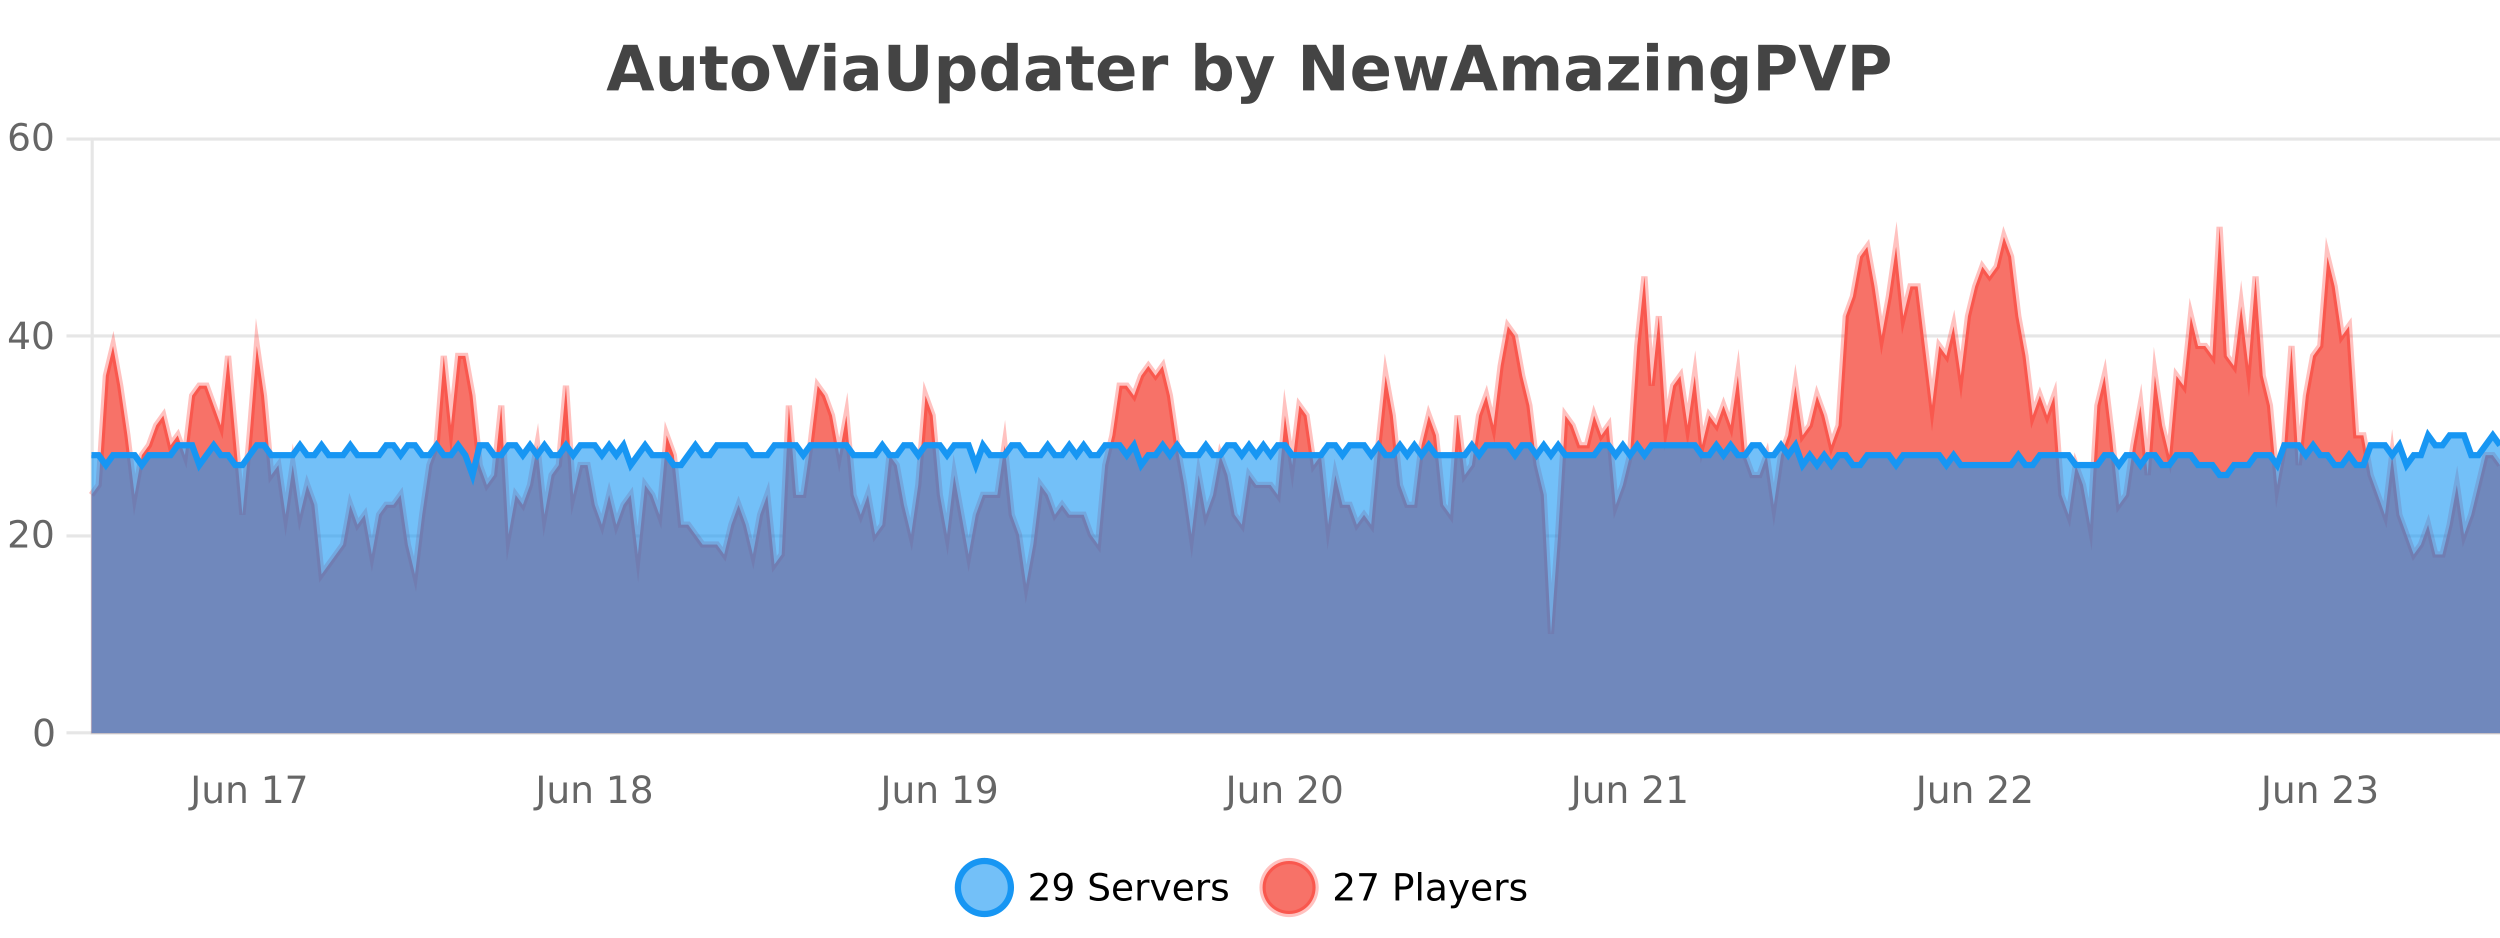 <?xml version="1.0" encoding="UTF-8"?>
<svg xmlns="http://www.w3.org/2000/svg" xmlns:xlink="http://www.w3.org/1999/xlink" width="800pt" height="300pt" viewBox="0 0 800 300" version="1.1">
<defs>
<clipPath id="clip1">
  <path d="M 278 263 L 352 263 L 352 300 L 278 300 Z M 278 263 "/>
</clipPath>
<clipPath id="clip2">
  <path d="M 375 263 L 450 263 L 450 300 L 375 300 Z M 375 263 "/>
</clipPath>
<clipPath id="clip3">
  <path d="M 29.27 72 L 800 72 L 800 234.602 L 29.27 234.602 Z M 29.27 72 "/>
</clipPath>
<clipPath id="clip4">
  <path d="M 28.27 44 L 800 44 L 800 232 L 28.27 232 Z M 28.27 44 "/>
</clipPath>
<clipPath id="clip5">
  <path d="M 29.27 139 L 800 139 L 800 234.602 L 29.27 234.602 Z M 29.27 139 "/>
</clipPath>
<clipPath id="clip6">
  <path d="M 28.27 111 L 800 111 L 800 181 L 28.27 181 Z M 28.27 111 "/>
</clipPath>
</defs>
<g id="surface1356921">
<rect x="0" y="0" width="800" height="300" style="fill:rgb(100%,100%,100%);fill-opacity:1;stroke:none;"/>
<path style="fill:none;stroke-width:1;stroke-linecap:butt;stroke-linejoin:miter;stroke:rgb(0%,0%,0%);stroke-opacity:0.098;stroke-miterlimit:10;" d="M 30 234.5 L 800 234.5 "/>
<path style="fill:none;stroke-width:1;stroke-linecap:butt;stroke-linejoin:miter;stroke:rgb(0%,0%,0%);stroke-opacity:0.098;stroke-miterlimit:10;" d="M 21.27 234.5 L 29 234.5 "/>
<path style="fill:none;stroke-width:1;stroke-linecap:butt;stroke-linejoin:miter;stroke:rgb(0%,0%,0%);stroke-opacity:0.098;stroke-miterlimit:10;" d="M 30 171.5 L 800 171.5 "/>
<path style="fill:none;stroke-width:1;stroke-linecap:butt;stroke-linejoin:miter;stroke:rgb(0%,0%,0%);stroke-opacity:0.098;stroke-miterlimit:10;" d="M 21.27 171.5 L 29 171.5 "/>
<path style="fill:none;stroke-width:1;stroke-linecap:butt;stroke-linejoin:miter;stroke:rgb(0%,0%,0%);stroke-opacity:0.098;stroke-miterlimit:10;" d="M 30 107.5 L 800 107.5 "/>
<path style="fill:none;stroke-width:1;stroke-linecap:butt;stroke-linejoin:miter;stroke:rgb(0%,0%,0%);stroke-opacity:0.098;stroke-miterlimit:10;" d="M 21.27 107.5 L 29 107.5 "/>
<path style="fill:none;stroke-width:1;stroke-linecap:butt;stroke-linejoin:miter;stroke:rgb(0%,0%,0%);stroke-opacity:0.098;stroke-miterlimit:10;" d="M 30 44.5 L 800 44.5 "/>
<path style="fill:none;stroke-width:1;stroke-linecap:butt;stroke-linejoin:miter;stroke:rgb(0%,0%,0%);stroke-opacity:0.098;stroke-miterlimit:10;" d="M 21.27 44.5 L 29 44.5 "/>
<path style=" stroke:none;fill-rule:nonzero;fill:rgb(9.02%,58.824%,95.294%);fill-opacity:0.6;" d="M 323.488 284 C 323.488 288.688 319.688 292.484 315.004 292.484 C 310.316 292.484 306.52 288.688 306.52 284 C 306.52 279.312 310.316 275.516 315.004 275.516 C 319.688 275.516 323.488 279.312 323.488 284 Z M 323.488 284 "/>
<g clip-path="url(#clip1)" clip-rule="nonzero">
<path style="fill:none;stroke-width:2;stroke-linecap:butt;stroke-linejoin:miter;stroke:rgb(9.02%,58.824%,95.294%);stroke-opacity:1;stroke-miterlimit:10;" d="M 323.488 284 C 323.488 288.688 319.688 292.484 315.004 292.484 C 310.316 292.484 306.52 288.688 306.52 284 C 306.52 279.312 310.316 275.516 315.004 275.516 C 319.688 275.516 323.488 279.312 323.488 284 Z M 323.488 284 "/>
</g>
<path style=" stroke:none;fill-rule:nonzero;fill:rgb(0%,0%,0%);fill-opacity:1;" d="M 331.117 287.156 L 335.258 287.156 L 335.258 288.156 L 329.695 288.156 L 329.695 287.156 C 330.141 286.699 330.75 286.078 331.523 285.297 C 332.305 284.508 332.793 283.996 332.992 283.766 C 333.375 283.352 333.641 282.996 333.789 282.703 C 333.945 282.402 334.023 282.109 334.023 281.828 C 334.023 281.359 333.855 280.98 333.523 280.688 C 333.199 280.398 332.777 280.25 332.258 280.25 C 331.883 280.25 331.484 280.312 331.07 280.438 C 330.664 280.562 330.227 280.762 329.758 281.031 L 329.758 279.828 C 330.234 279.641 330.68 279.5 331.086 279.406 C 331.5 279.305 331.883 279.25 332.227 279.25 C 333.133 279.25 333.855 279.48 334.398 279.938 C 334.938 280.387 335.211 280.992 335.211 281.75 C 335.211 282.105 335.141 282.445 335.008 282.766 C 334.871 283.09 334.625 283.469 334.273 283.906 C 334.168 284.023 333.855 284.352 333.336 284.891 C 332.812 285.434 332.074 286.188 331.117 287.156 Z M 337.766 287.969 L 337.766 286.891 C 338.066 287.039 338.367 287.148 338.672 287.219 C 338.973 287.293 339.273 287.328 339.578 287.328 C 340.359 287.328 340.953 287.07 341.359 286.547 C 341.773 286.016 342.008 285.215 342.062 284.141 C 341.844 284.484 341.555 284.746 341.203 284.922 C 340.859 285.102 340.473 285.188 340.047 285.188 C 339.172 285.188 338.477 284.93 337.969 284.406 C 337.457 283.875 337.203 283.148 337.203 282.219 C 337.203 281.324 337.469 280.605 338 280.062 C 338.531 279.523 339.238 279.25 340.125 279.25 C 341.133 279.25 341.906 279.641 342.438 280.422 C 342.977 281.195 343.25 282.32 343.25 283.797 C 343.25 285.172 342.922 286.273 342.266 287.094 C 341.609 287.918 340.727 288.328 339.625 288.328 C 339.32 288.328 339.02 288.297 338.719 288.234 C 338.414 288.18 338.098 288.094 337.766 287.969 Z M 340.125 284.266 C 340.656 284.266 341.078 284.086 341.391 283.719 C 341.703 283.355 341.859 282.855 341.859 282.219 C 341.859 281.594 341.703 281.102 341.391 280.734 C 341.078 280.371 340.656 280.188 340.125 280.188 C 339.594 280.188 339.172 280.371 338.859 280.734 C 338.555 281.102 338.406 281.594 338.406 282.219 C 338.406 282.855 338.555 283.355 338.859 283.719 C 339.172 284.086 339.594 284.266 340.125 284.266 Z M 354.324 279.688 L 354.324 280.844 C 353.875 280.637 353.449 280.48 353.043 280.375 C 352.645 280.262 352.266 280.203 351.902 280.203 C 351.254 280.203 350.754 280.328 350.402 280.578 C 350.059 280.828 349.887 281.188 349.887 281.656 C 349.887 282.043 350 282.336 350.23 282.531 C 350.457 282.73 350.902 282.887 351.559 283 L 352.262 283.156 C 353.145 283.324 353.797 283.621 354.215 284.047 C 354.641 284.465 354.855 285.027 354.855 285.734 C 354.855 286.59 354.566 287.234 353.996 287.672 C 353.434 288.109 352.598 288.328 351.496 288.328 C 351.09 288.328 350.652 288.281 350.184 288.188 C 349.715 288.094 349.23 287.953 348.73 287.766 L 348.73 286.547 C 349.207 286.82 349.676 287.023 350.137 287.156 C 350.605 287.293 351.059 287.359 351.496 287.359 C 352.172 287.359 352.691 287.23 353.059 286.969 C 353.434 286.699 353.621 286.32 353.621 285.828 C 353.621 285.402 353.484 285.07 353.215 284.828 C 352.953 284.578 352.52 284.398 351.918 284.281 L 351.199 284.141 C 350.312 283.965 349.672 283.688 349.277 283.312 C 348.891 282.938 348.699 282.418 348.699 281.75 C 348.699 280.969 348.969 280.359 349.512 279.922 C 350.051 279.477 350.801 279.25 351.762 279.25 C 352.176 279.25 352.594 279.289 353.012 279.359 C 353.438 279.434 353.875 279.543 354.324 279.688 Z M 362.27 284.609 L 362.27 285.125 L 357.301 285.125 C 357.352 285.875 357.574 286.445 357.973 286.828 C 358.379 287.215 358.934 287.406 359.645 287.406 C 360.059 287.406 360.461 287.359 360.848 287.266 C 361.242 287.164 361.633 287.008 362.02 286.797 L 362.02 287.828 C 361.621 287.984 361.223 288.105 360.816 288.188 C 360.41 288.281 359.996 288.328 359.582 288.328 C 358.539 288.328 357.711 288.027 357.098 287.422 C 356.48 286.809 356.176 285.98 356.176 284.938 C 356.176 283.867 356.465 283.016 357.051 282.391 C 357.633 281.758 358.414 281.438 359.395 281.438 C 360.277 281.438 360.977 281.727 361.488 282.297 C 362.008 282.859 362.27 283.633 362.27 284.609 Z M 361.191 284.281 C 361.18 283.699 361.012 283.23 360.691 282.875 C 360.367 282.523 359.941 282.344 359.41 282.344 C 358.805 282.344 358.32 282.516 357.957 282.859 C 357.602 283.203 357.398 283.684 357.348 284.297 Z M 367.84 282.594 C 367.715 282.531 367.578 282.484 367.434 282.453 C 367.297 282.414 367.141 282.391 366.965 282.391 C 366.359 282.391 365.891 282.59 365.559 282.984 C 365.234 283.383 365.074 283.953 365.074 284.703 L 365.074 288.156 L 363.996 288.156 L 363.996 281.594 L 365.074 281.594 L 365.074 282.609 C 365.301 282.215 365.598 281.922 365.965 281.734 C 366.328 281.539 366.77 281.438 367.293 281.438 C 367.363 281.438 367.441 281.445 367.527 281.453 C 367.621 281.465 367.719 281.48 367.824 281.5 Z M 368.195 281.594 L 369.336 281.594 L 371.383 287.094 L 373.445 281.594 L 374.586 281.594 L 372.117 288.156 L 370.648 288.156 Z M 381.688 284.609 L 381.688 285.125 L 376.719 285.125 C 376.77 285.875 376.992 286.445 377.391 286.828 C 377.797 287.215 378.352 287.406 379.062 287.406 C 379.477 287.406 379.879 287.359 380.266 287.266 C 380.66 287.164 381.051 287.008 381.438 286.797 L 381.438 287.828 C 381.039 287.984 380.641 288.105 380.234 288.188 C 379.828 288.281 379.414 288.328 379 288.328 C 377.957 288.328 377.129 288.027 376.516 287.422 C 375.898 286.809 375.594 285.98 375.594 284.938 C 375.594 283.867 375.883 283.016 376.469 282.391 C 377.051 281.758 377.832 281.438 378.812 281.438 C 379.695 281.438 380.395 281.727 380.906 282.297 C 381.426 282.859 381.688 283.633 381.688 284.609 Z M 380.609 284.281 C 380.598 283.699 380.43 283.23 380.109 282.875 C 379.785 282.523 379.359 282.344 378.828 282.344 C 378.223 282.344 377.738 282.516 377.375 282.859 C 377.02 283.203 376.816 283.684 376.766 284.297 Z M 387.258 282.594 C 387.133 282.531 386.996 282.484 386.852 282.453 C 386.715 282.414 386.559 282.391 386.383 282.391 C 385.777 282.391 385.309 282.59 384.977 282.984 C 384.652 283.383 384.492 283.953 384.492 284.703 L 384.492 288.156 L 383.414 288.156 L 383.414 281.594 L 384.492 281.594 L 384.492 282.609 C 384.719 282.215 385.016 281.922 385.383 281.734 C 385.746 281.539 386.188 281.438 386.711 281.438 C 386.781 281.438 386.859 281.445 386.945 281.453 C 387.039 281.465 387.137 281.48 387.242 281.5 Z M 392.566 281.781 L 392.566 282.812 C 392.262 282.656 391.945 282.543 391.613 282.469 C 391.289 282.387 390.949 282.344 390.598 282.344 C 390.066 282.344 389.664 282.43 389.395 282.594 C 389.121 282.75 388.988 282.996 388.988 283.328 C 388.988 283.578 389.082 283.777 389.27 283.922 C 389.465 284.059 389.855 284.188 390.441 284.312 L 390.801 284.406 C 391.57 284.562 392.117 284.793 392.441 285.094 C 392.762 285.398 392.926 285.812 392.926 286.344 C 392.926 286.961 392.68 287.445 392.191 287.797 C 391.711 288.152 391.051 288.328 390.207 288.328 C 389.852 288.328 389.48 288.289 389.098 288.219 C 388.723 288.156 388.324 288.059 387.91 287.922 L 387.91 286.797 C 388.305 287.008 388.695 287.164 389.082 287.266 C 389.465 287.371 389.852 287.422 390.238 287.422 C 390.738 287.422 391.121 287.34 391.395 287.172 C 391.676 286.996 391.816 286.746 391.816 286.422 C 391.816 286.133 391.715 285.906 391.52 285.75 C 391.32 285.594 390.887 285.445 390.223 285.297 L 389.848 285.219 C 389.18 285.074 388.695 284.855 388.395 284.562 C 388.102 284.273 387.957 283.875 387.957 283.375 C 387.957 282.75 388.176 282.273 388.613 281.938 C 389.051 281.605 389.668 281.438 390.473 281.438 C 390.867 281.438 391.242 281.469 391.598 281.531 C 391.949 281.586 392.273 281.668 392.566 281.781 Z M 325.004 277.016 "/>
<path style=" stroke:none;fill-rule:nonzero;fill:rgb(96.863%,44.706%,40.784%);fill-opacity:1;" d="M 420.988 284 C 420.988 288.688 417.191 292.484 412.504 292.484 C 407.82 292.484 404.02 288.688 404.02 284 C 404.02 279.312 407.82 275.516 412.504 275.516 C 417.191 275.516 420.988 279.312 420.988 284 Z M 420.988 284 "/>
<g clip-path="url(#clip2)" clip-rule="nonzero">
<path style="fill:none;stroke-width:2;stroke-linecap:butt;stroke-linejoin:miter;stroke:rgb(100%,4.706%,0%);stroke-opacity:0.247;stroke-miterlimit:10;" d="M 420.988 284 C 420.988 288.688 417.191 292.484 412.504 292.484 C 407.82 292.484 404.02 288.688 404.02 284 C 404.02 279.312 407.82 275.516 412.504 275.516 C 417.191 275.516 420.988 279.312 420.988 284 Z M 420.988 284 "/>
</g>
<path style=" stroke:none;fill-rule:nonzero;fill:rgb(0%,0%,0%);fill-opacity:1;" d="M 428.617 287.156 L 432.758 287.156 L 432.758 288.156 L 427.195 288.156 L 427.195 287.156 C 427.641 286.699 428.25 286.078 429.023 285.297 C 429.805 284.508 430.293 283.996 430.492 283.766 C 430.875 283.352 431.141 282.996 431.289 282.703 C 431.445 282.402 431.523 282.109 431.523 281.828 C 431.523 281.359 431.355 280.98 431.023 280.688 C 430.699 280.398 430.277 280.25 429.758 280.25 C 429.383 280.25 428.984 280.312 428.57 280.438 C 428.164 280.562 427.727 280.762 427.258 281.031 L 427.258 279.828 C 427.734 279.641 428.18 279.5 428.586 279.406 C 429 279.305 429.383 279.25 429.727 279.25 C 430.633 279.25 431.355 279.48 431.898 279.938 C 432.438 280.387 432.711 280.992 432.711 281.75 C 432.711 282.105 432.641 282.445 432.508 282.766 C 432.371 283.09 432.125 283.469 431.773 283.906 C 431.668 284.023 431.355 284.352 430.836 284.891 C 430.312 285.434 429.574 286.188 428.617 287.156 Z M 434.938 279.406 L 440.562 279.406 L 440.562 279.906 L 437.391 288.156 L 436.156 288.156 L 439.141 280.406 L 434.938 280.406 Z M 447.762 280.375 L 447.762 283.672 L 449.246 283.672 C 449.797 283.672 450.223 283.531 450.527 283.25 C 450.828 282.961 450.98 282.547 450.98 282.016 C 450.98 281.496 450.828 281.094 450.527 280.812 C 450.223 280.523 449.797 280.375 449.246 280.375 Z M 446.574 279.406 L 449.246 279.406 C 450.234 279.406 450.98 279.633 451.48 280.078 C 451.98 280.516 452.23 281.164 452.23 282.016 C 452.23 282.883 451.98 283.539 451.48 283.984 C 450.98 284.422 450.234 284.641 449.246 284.641 L 447.762 284.641 L 447.762 288.156 L 446.574 288.156 Z M 453.766 279.031 L 454.844 279.031 L 454.844 288.156 L 453.766 288.156 Z M 460.082 284.859 C 459.215 284.859 458.613 284.961 458.27 285.156 C 457.934 285.355 457.77 285.695 457.77 286.172 C 457.77 286.559 457.895 286.867 458.145 287.094 C 458.402 287.312 458.746 287.422 459.176 287.422 C 459.777 287.422 460.258 287.215 460.613 286.797 C 460.977 286.371 461.16 285.805 461.16 285.094 L 461.16 284.859 Z M 462.238 284.406 L 462.238 288.156 L 461.16 288.156 L 461.16 287.156 C 460.91 287.555 460.602 287.852 460.238 288.047 C 459.871 288.234 459.426 288.328 458.895 288.328 C 458.215 288.328 457.68 288.141 457.285 287.766 C 456.887 287.383 456.691 286.875 456.691 286.25 C 456.691 285.512 456.934 284.953 457.426 284.578 C 457.926 284.203 458.664 284.016 459.645 284.016 L 461.16 284.016 L 461.16 283.906 C 461.16 283.406 460.992 283.023 460.66 282.75 C 460.336 282.48 459.883 282.344 459.301 282.344 C 458.926 282.344 458.555 282.391 458.191 282.484 C 457.836 282.578 457.496 282.715 457.176 282.891 L 457.176 281.891 C 457.57 281.734 457.949 281.621 458.316 281.547 C 458.691 281.477 459.055 281.438 459.41 281.438 C 460.355 281.438 461.066 281.684 461.535 282.172 C 462.004 282.664 462.238 283.406 462.238 284.406 Z M 467.188 288.766 C 466.883 289.547 466.586 290.055 466.297 290.297 C 466.004 290.535 465.617 290.656 465.141 290.656 L 464.281 290.656 L 464.281 289.75 L 464.906 289.75 C 465.207 289.75 465.438 289.676 465.594 289.531 C 465.758 289.395 465.941 289.066 466.141 288.547 L 466.344 288.047 L 463.688 281.594 L 464.828 281.594 L 466.875 286.719 L 468.938 281.594 L 470.078 281.594 Z M 477.18 284.609 L 477.18 285.125 L 472.211 285.125 C 472.262 285.875 472.484 286.445 472.883 286.828 C 473.289 287.215 473.844 287.406 474.555 287.406 C 474.969 287.406 475.371 287.359 475.758 287.266 C 476.152 287.164 476.543 287.008 476.93 286.797 L 476.93 287.828 C 476.531 287.984 476.133 288.105 475.727 288.188 C 475.32 288.281 474.906 288.328 474.492 288.328 C 473.449 288.328 472.621 288.027 472.008 287.422 C 471.391 286.809 471.086 285.98 471.086 284.938 C 471.086 283.867 471.375 283.016 471.961 282.391 C 472.543 281.758 473.324 281.438 474.305 281.438 C 475.188 281.438 475.887 281.727 476.398 282.297 C 476.918 282.859 477.18 283.633 477.18 284.609 Z M 476.102 284.281 C 476.09 283.699 475.922 283.23 475.602 282.875 C 475.277 282.523 474.852 282.344 474.32 282.344 C 473.715 282.344 473.23 282.516 472.867 282.859 C 472.512 283.203 472.309 283.684 472.258 284.297 Z M 482.75 282.594 C 482.625 282.531 482.488 282.484 482.344 282.453 C 482.207 282.414 482.051 282.391 481.875 282.391 C 481.27 282.391 480.801 282.59 480.469 282.984 C 480.145 283.383 479.984 283.953 479.984 284.703 L 479.984 288.156 L 478.906 288.156 L 478.906 281.594 L 479.984 281.594 L 479.984 282.609 C 480.211 282.215 480.508 281.922 480.875 281.734 C 481.238 281.539 481.68 281.438 482.203 281.438 C 482.273 281.438 482.352 281.445 482.438 281.453 C 482.531 281.465 482.629 281.48 482.734 281.5 Z M 488.055 281.781 L 488.055 282.812 C 487.75 282.656 487.434 282.543 487.102 282.469 C 486.777 282.387 486.438 282.344 486.086 282.344 C 485.555 282.344 485.152 282.43 484.883 282.594 C 484.609 282.75 484.477 282.996 484.477 283.328 C 484.477 283.578 484.57 283.777 484.758 283.922 C 484.953 284.059 485.344 284.188 485.93 284.312 L 486.289 284.406 C 487.059 284.562 487.605 284.793 487.93 285.094 C 488.25 285.398 488.414 285.812 488.414 286.344 C 488.414 286.961 488.168 287.445 487.68 287.797 C 487.199 288.152 486.539 288.328 485.695 288.328 C 485.34 288.328 484.969 288.289 484.586 288.219 C 484.211 288.156 483.812 288.059 483.398 287.922 L 483.398 286.797 C 483.793 287.008 484.184 287.164 484.57 287.266 C 484.953 287.371 485.34 287.422 485.727 287.422 C 486.227 287.422 486.609 287.34 486.883 287.172 C 487.164 286.996 487.305 286.746 487.305 286.422 C 487.305 286.133 487.203 285.906 487.008 285.75 C 486.809 285.594 486.375 285.445 485.711 285.297 L 485.336 285.219 C 484.668 285.074 484.184 284.855 483.883 284.562 C 483.59 284.273 483.445 283.875 483.445 283.375 C 483.445 282.75 483.664 282.273 484.102 281.938 C 484.539 281.605 485.156 281.438 485.961 281.438 C 486.355 281.438 486.73 281.469 487.086 281.531 C 487.438 281.586 487.762 281.668 488.055 281.781 Z M 422.504 277.016 "/>
<path style=" stroke:none;fill-rule:nonzero;fill:rgb(26.667%,26.667%,26.667%);fill-opacity:1;" d="M 204.688 26.266 L 198.812 26.266 L 197.875 28.922 L 194.094 28.922 L 199.5 14.344 L 203.984 14.344 L 209.375 28.922 L 205.609 28.922 Z M 199.75 23.562 L 203.734 23.562 L 201.75 17.766 Z M 211.039 24.656 L 211.039 17.984 L 214.555 17.984 L 214.555 19.078 C 214.555 19.672 214.547 20.418 214.539 21.312 C 214.539 22.211 214.539 22.805 214.539 23.094 C 214.539 23.98 214.559 24.617 214.602 25 C 214.652 25.387 214.73 25.668 214.836 25.844 C 214.98 26.074 215.168 26.25 215.398 26.375 C 215.625 26.5 215.891 26.562 216.195 26.562 C 216.922 26.562 217.496 26.281 217.914 25.719 C 218.328 25.156 218.539 24.383 218.539 23.391 L 218.539 17.984 L 222.039 17.984 L 222.039 28.922 L 218.539 28.922 L 218.539 27.344 C 218.008 27.98 217.445 28.449 216.852 28.75 C 216.266 29.051 215.621 29.203 214.914 29.203 C 213.652 29.203 212.688 28.82 212.023 28.047 C 211.367 27.266 211.039 26.137 211.039 24.656 Z M 229.219 14.875 L 229.219 17.984 L 232.828 17.984 L 232.828 20.484 L 229.219 20.484 L 229.219 25.125 C 229.219 25.637 229.316 25.98 229.516 26.156 C 229.723 26.336 230.125 26.422 230.719 26.422 L 232.516 26.422 L 232.516 28.922 L 229.516 28.922 C 228.141 28.922 227.16 28.637 226.578 28.062 C 226.004 27.48 225.719 26.5 225.719 25.125 L 225.719 20.484 L 223.984 20.484 L 223.984 17.984 L 225.719 17.984 L 225.719 14.875 Z M 240.168 20.219 C 239.387 20.219 238.793 20.5 238.387 21.062 C 237.98 21.617 237.777 22.418 237.777 23.469 C 237.777 24.512 237.98 25.312 238.387 25.875 C 238.793 26.43 239.387 26.703 240.168 26.703 C 240.926 26.703 241.504 26.43 241.902 25.875 C 242.309 25.312 242.512 24.512 242.512 23.469 C 242.512 22.418 242.309 21.617 241.902 21.062 C 241.504 20.5 240.926 20.219 240.168 20.219 Z M 240.168 17.719 C 242.043 17.719 243.504 18.23 244.559 19.25 C 245.621 20.262 246.152 21.668 246.152 23.469 C 246.152 25.262 245.621 26.668 244.559 27.688 C 243.504 28.699 242.043 29.203 240.168 29.203 C 238.27 29.203 236.793 28.699 235.73 27.688 C 234.668 26.668 234.137 25.262 234.137 23.469 C 234.137 21.668 234.668 20.262 235.73 19.25 C 236.793 18.23 238.27 17.719 240.168 17.719 Z M 247.109 14.344 L 250.891 14.344 L 254.766 25.109 L 258.625 14.344 L 262.391 14.344 L 257 28.922 L 252.516 28.922 Z M 263.832 17.984 L 267.316 17.984 L 267.316 28.922 L 263.832 28.922 Z M 263.832 13.719 L 267.316 13.719 L 267.316 16.578 L 263.832 16.578 Z M 275.578 24 C 274.848 24 274.301 24.125 273.938 24.375 C 273.57 24.617 273.391 24.98 273.391 25.469 C 273.391 25.906 273.535 26.25 273.828 26.5 C 274.129 26.75 274.539 26.875 275.062 26.875 C 275.719 26.875 276.27 26.641 276.719 26.172 C 277.176 25.703 277.406 25.117 277.406 24.406 L 277.406 24 Z M 280.922 22.688 L 280.922 28.922 L 277.406 28.922 L 277.406 27.297 C 276.938 27.965 276.406 28.449 275.812 28.75 C 275.227 29.051 274.516 29.203 273.672 29.203 C 272.547 29.203 271.629 28.875 270.922 28.219 C 270.211 27.555 269.859 26.695 269.859 25.641 C 269.859 24.359 270.297 23.422 271.172 22.828 C 272.055 22.227 273.445 21.922 275.344 21.922 L 277.406 21.922 L 277.406 21.641 C 277.406 21.09 277.188 20.688 276.75 20.438 C 276.312 20.18 275.629 20.047 274.703 20.047 C 273.953 20.047 273.254 20.125 272.609 20.281 C 271.961 20.43 271.363 20.648 270.812 20.938 L 270.812 18.281 C 271.562 18.094 272.312 17.953 273.062 17.859 C 273.82 17.766 274.582 17.719 275.344 17.719 C 277.312 17.719 278.734 18.109 279.609 18.891 C 280.484 19.664 280.922 20.93 280.922 22.688 Z M 284.34 14.344 L 288.09 14.344 L 288.09 23.078 C 288.09 24.289 288.285 25.152 288.684 25.672 C 289.078 26.184 289.719 26.438 290.605 26.438 C 291.512 26.438 292.156 26.184 292.543 25.672 C 292.938 25.152 293.137 24.289 293.137 23.078 L 293.137 14.344 L 296.902 14.344 L 296.902 23.078 C 296.902 25.141 296.379 26.68 295.34 27.688 C 294.309 28.699 292.73 29.203 290.605 29.203 C 288.488 29.203 286.918 28.699 285.887 27.688 C 284.855 26.68 284.34 25.141 284.34 23.078 Z M 303.906 27.344 L 303.906 33.078 L 300.422 33.078 L 300.422 17.984 L 303.906 17.984 L 303.906 19.578 C 304.395 18.945 304.93 18.477 305.516 18.172 C 306.098 17.871 306.77 17.719 307.531 17.719 C 308.883 17.719 309.992 18.258 310.859 19.328 C 311.723 20.402 312.156 21.781 312.156 23.469 C 312.156 25.148 311.723 26.523 310.859 27.594 C 309.992 28.668 308.883 29.203 307.531 29.203 C 306.77 29.203 306.098 29.051 305.516 28.75 C 304.93 28.449 304.395 27.98 303.906 27.344 Z M 306.234 20.266 C 305.484 20.266 304.906 20.543 304.5 21.094 C 304.102 21.637 303.906 22.43 303.906 23.469 C 303.906 24.5 304.102 25.293 304.5 25.844 C 304.906 26.398 305.484 26.672 306.234 26.672 C 306.984 26.672 307.555 26.402 307.953 25.859 C 308.348 25.309 308.547 24.512 308.547 23.469 C 308.547 22.43 308.348 21.637 307.953 21.094 C 307.555 20.543 306.984 20.266 306.234 20.266 Z M 322.18 19.578 L 322.18 13.719 L 325.695 13.719 L 325.695 28.922 L 322.18 28.922 L 322.18 27.344 C 321.699 27.992 321.168 28.465 320.586 28.766 C 320 29.055 319.328 29.203 318.57 29.203 C 317.227 29.203 316.121 28.668 315.258 27.594 C 314.391 26.523 313.961 25.148 313.961 23.469 C 313.961 21.781 314.391 20.402 315.258 19.328 C 316.121 18.258 317.227 17.719 318.57 17.719 C 319.328 17.719 320 17.871 320.586 18.172 C 321.168 18.477 321.699 18.945 322.18 19.578 Z M 319.867 26.672 C 320.617 26.672 321.188 26.402 321.586 25.859 C 321.98 25.309 322.18 24.512 322.18 23.469 C 322.18 22.43 321.98 21.637 321.586 21.094 C 321.188 20.543 320.617 20.266 319.867 20.266 C 319.125 20.266 318.559 20.543 318.164 21.094 C 317.766 21.637 317.57 22.43 317.57 23.469 C 317.57 24.512 317.766 25.309 318.164 25.859 C 318.559 26.402 319.125 26.672 319.867 26.672 Z M 333.945 24 C 333.215 24 332.668 24.125 332.305 24.375 C 331.938 24.617 331.758 24.98 331.758 25.469 C 331.758 25.906 331.902 26.25 332.195 26.5 C 332.496 26.75 332.906 26.875 333.43 26.875 C 334.086 26.875 334.637 26.641 335.086 26.172 C 335.543 25.703 335.773 25.117 335.773 24.406 L 335.773 24 Z M 339.289 22.688 L 339.289 28.922 L 335.773 28.922 L 335.773 27.297 C 335.305 27.965 334.773 28.449 334.18 28.75 C 333.594 29.051 332.883 29.203 332.039 29.203 C 330.914 29.203 329.996 28.875 329.289 28.219 C 328.578 27.555 328.227 26.695 328.227 25.641 C 328.227 24.359 328.664 23.422 329.539 22.828 C 330.422 22.227 331.812 21.922 333.711 21.922 L 335.773 21.922 L 335.773 21.641 C 335.773 21.09 335.555 20.688 335.117 20.438 C 334.68 20.18 333.996 20.047 333.07 20.047 C 332.32 20.047 331.621 20.125 330.977 20.281 C 330.328 20.43 329.73 20.648 329.18 20.938 L 329.18 18.281 C 329.93 18.094 330.68 17.953 331.43 17.859 C 332.188 17.766 332.949 17.719 333.711 17.719 C 335.68 17.719 337.102 18.109 337.977 18.891 C 338.852 19.664 339.289 20.93 339.289 22.688 Z M 346.367 14.875 L 346.367 17.984 L 349.977 17.984 L 349.977 20.484 L 346.367 20.484 L 346.367 25.125 C 346.367 25.637 346.465 25.98 346.664 26.156 C 346.871 26.336 347.273 26.422 347.867 26.422 L 349.664 26.422 L 349.664 28.922 L 346.664 28.922 C 345.289 28.922 344.309 28.637 343.727 28.062 C 343.152 27.48 342.867 26.5 342.867 25.125 L 342.867 20.484 L 341.133 20.484 L 341.133 17.984 L 342.867 17.984 L 342.867 14.875 Z M 363.02 23.422 L 363.02 24.422 L 354.848 24.422 C 354.93 25.246 355.227 25.859 355.738 26.266 C 356.246 26.672 356.957 26.875 357.863 26.875 C 358.602 26.875 359.355 26.766 360.129 26.547 C 360.898 26.328 361.691 26 362.504 25.562 L 362.504 28.25 C 361.68 28.562 360.852 28.797 360.02 28.953 C 359.195 29.117 358.371 29.203 357.551 29.203 C 355.57 29.203 354.027 28.703 352.926 27.703 C 351.832 26.695 351.285 25.281 351.285 23.469 C 351.285 21.68 351.82 20.273 352.895 19.25 C 353.977 18.23 355.461 17.719 357.348 17.719 C 359.066 17.719 360.441 18.242 361.473 19.281 C 362.504 20.312 363.02 21.695 363.02 23.422 Z M 359.426 22.266 C 359.426 21.602 359.23 21.062 358.848 20.656 C 358.461 20.25 357.957 20.047 357.332 20.047 C 356.652 20.047 356.102 20.242 355.676 20.625 C 355.258 21 354.996 21.547 354.895 22.266 Z M 373.805 20.969 C 373.492 20.824 373.184 20.719 372.883 20.656 C 372.578 20.586 372.277 20.547 371.977 20.547 C 371.07 20.547 370.371 20.836 369.883 21.406 C 369.402 21.98 369.164 22.805 369.164 23.875 L 369.164 28.922 L 365.68 28.922 L 365.68 17.984 L 369.164 17.984 L 369.164 19.781 C 369.609 19.062 370.125 18.543 370.711 18.219 C 371.293 17.887 371.992 17.719 372.805 17.719 C 372.93 17.719 373.059 17.727 373.195 17.734 C 373.328 17.746 373.527 17.766 373.789 17.797 Z M 388.316 26.672 C 389.066 26.672 389.637 26.402 390.035 25.859 C 390.43 25.309 390.629 24.512 390.629 23.469 C 390.629 22.43 390.43 21.637 390.035 21.094 C 389.637 20.543 389.066 20.266 388.316 20.266 C 387.566 20.266 386.988 20.543 386.582 21.094 C 386.184 21.637 385.988 22.43 385.988 23.469 C 385.988 24.5 386.184 25.293 386.582 25.844 C 386.988 26.398 387.566 26.672 388.316 26.672 Z M 385.988 19.578 C 386.477 18.945 387.012 18.477 387.598 18.172 C 388.18 17.871 388.852 17.719 389.613 17.719 C 390.965 17.719 392.074 18.258 392.941 19.328 C 393.805 20.402 394.238 21.781 394.238 23.469 C 394.238 25.148 393.805 26.523 392.941 27.594 C 392.074 28.668 390.965 29.203 389.613 29.203 C 388.852 29.203 388.18 29.051 387.598 28.75 C 387.012 28.449 386.477 27.98 385.988 27.344 L 385.988 28.922 L 382.504 28.922 L 382.504 13.719 L 385.988 13.719 Z M 395.383 17.984 L 398.867 17.984 L 401.82 25.406 L 404.32 17.984 L 407.805 17.984 L 403.211 29.953 C 402.75 31.172 402.211 32.02 401.586 32.5 C 400.969 32.988 400.164 33.234 399.164 33.234 L 397.133 33.234 L 397.133 30.938 L 398.227 30.938 C 398.82 30.938 399.25 30.844 399.523 30.656 C 399.793 30.469 400 30.129 400.148 29.641 L 400.258 29.344 Z M 416.977 14.344 L 421.164 14.344 L 426.477 24.344 L 426.477 14.344 L 430.039 14.344 L 430.039 28.922 L 425.836 28.922 L 420.539 18.922 L 420.539 28.922 L 416.977 28.922 Z M 444.465 23.422 L 444.465 24.422 L 436.293 24.422 C 436.375 25.246 436.672 25.859 437.184 26.266 C 437.691 26.672 438.402 26.875 439.309 26.875 C 440.047 26.875 440.801 26.766 441.574 26.547 C 442.344 26.328 443.137 26 443.949 25.562 L 443.949 28.25 C 443.125 28.562 442.297 28.797 441.465 28.953 C 440.641 29.117 439.816 29.203 438.996 29.203 C 437.016 29.203 435.473 28.703 434.371 27.703 C 433.277 26.695 432.73 25.281 432.73 23.469 C 432.73 21.68 433.266 20.273 434.34 19.25 C 435.422 18.23 436.906 17.719 438.793 17.719 C 440.512 17.719 441.887 18.242 442.918 19.281 C 443.949 20.312 444.465 21.695 444.465 23.422 Z M 440.871 22.266 C 440.871 21.602 440.676 21.062 440.293 20.656 C 439.906 20.25 439.402 20.047 438.777 20.047 C 438.098 20.047 437.547 20.242 437.121 20.625 C 436.703 21 436.441 21.547 436.34 22.266 Z M 446.141 17.984 L 449.547 17.984 L 451.375 25.516 L 453.219 17.984 L 456.141 17.984 L 457.984 25.438 L 459.828 17.984 L 463.219 17.984 L 460.344 28.922 L 456.516 28.922 L 454.672 21.406 L 452.844 28.922 L 449.016 28.922 Z M 474.602 26.266 L 468.727 26.266 L 467.789 28.922 L 464.008 28.922 L 469.414 14.344 L 473.898 14.344 L 479.289 28.922 L 475.523 28.922 Z M 469.664 23.562 L 473.648 23.562 L 471.664 17.766 Z M 491.203 19.797 C 491.648 19.121 492.176 18.605 492.781 18.25 C 493.395 17.898 494.066 17.719 494.797 17.719 C 496.047 17.719 497 18.109 497.656 18.891 C 498.32 19.664 498.656 20.789 498.656 22.266 L 498.656 28.922 L 495.141 28.922 L 495.141 23.219 C 495.141 23.137 495.141 23.047 495.141 22.953 C 495.148 22.859 495.156 22.73 495.156 22.562 C 495.156 21.793 495.039 21.234 494.812 20.891 C 494.582 20.539 494.211 20.359 493.703 20.359 C 493.047 20.359 492.535 20.637 492.172 21.188 C 491.805 21.73 491.617 22.516 491.609 23.547 L 491.609 28.922 L 488.094 28.922 L 488.094 23.219 C 488.094 22.012 487.988 21.234 487.781 20.891 C 487.57 20.539 487.203 20.359 486.672 20.359 C 485.992 20.359 485.473 20.637 485.109 21.188 C 484.742 21.73 484.562 22.516 484.562 23.547 L 484.562 28.922 L 481.047 28.922 L 481.047 17.984 L 484.562 17.984 L 484.562 19.578 C 485 18.965 485.492 18.5 486.047 18.188 C 486.598 17.875 487.211 17.719 487.891 17.719 C 488.641 17.719 489.305 17.902 489.891 18.266 C 490.473 18.633 490.91 19.141 491.203 19.797 Z M 506.809 24 C 506.078 24 505.531 24.125 505.168 24.375 C 504.801 24.617 504.621 24.98 504.621 25.469 C 504.621 25.906 504.766 26.25 505.059 26.5 C 505.359 26.75 505.77 26.875 506.293 26.875 C 506.949 26.875 507.5 26.641 507.949 26.172 C 508.406 25.703 508.637 25.117 508.637 24.406 L 508.637 24 Z M 512.152 22.688 L 512.152 28.922 L 508.637 28.922 L 508.637 27.297 C 508.168 27.965 507.637 28.449 507.043 28.75 C 506.457 29.051 505.746 29.203 504.902 29.203 C 503.777 29.203 502.859 28.875 502.152 28.219 C 501.441 27.555 501.09 26.695 501.09 25.641 C 501.09 24.359 501.527 23.422 502.402 22.828 C 503.285 22.227 504.676 21.922 506.574 21.922 L 508.637 21.922 L 508.637 21.641 C 508.637 21.09 508.418 20.688 507.98 20.438 C 507.543 20.18 506.859 20.047 505.934 20.047 C 505.184 20.047 504.484 20.125 503.84 20.281 C 503.191 20.43 502.594 20.648 502.043 20.938 L 502.043 18.281 C 502.793 18.094 503.543 17.953 504.293 17.859 C 505.051 17.766 505.812 17.719 506.574 17.719 C 508.543 17.719 509.965 18.109 510.84 18.891 C 511.715 19.664 512.152 20.93 512.152 22.688 Z M 514.867 17.984 L 524.414 17.984 L 524.414 20.422 L 518.648 26.422 L 524.414 26.422 L 524.414 28.922 L 514.633 28.922 L 514.633 26.484 L 520.383 20.484 L 514.867 20.484 Z M 527.055 17.984 L 530.539 17.984 L 530.539 28.922 L 527.055 28.922 Z M 527.055 13.719 L 530.539 13.719 L 530.539 16.578 L 527.055 16.578 Z M 544.895 22.266 L 544.895 28.922 L 541.379 28.922 L 541.379 23.828 C 541.379 22.883 541.355 22.23 541.316 21.875 C 541.273 21.512 541.199 21.246 541.098 21.078 C 540.961 20.852 540.773 20.672 540.535 20.547 C 540.305 20.422 540.039 20.359 539.738 20.359 C 539.008 20.359 538.434 20.641 538.02 21.203 C 537.602 21.766 537.395 22.547 537.395 23.547 L 537.395 28.922 L 533.91 28.922 L 533.91 17.984 L 537.395 17.984 L 537.395 19.578 C 537.926 18.945 538.488 18.477 539.082 18.172 C 539.676 17.871 540.324 17.719 541.035 17.719 C 542.305 17.719 543.262 18.109 543.91 18.891 C 544.566 19.664 544.895 20.789 544.895 22.266 Z M 555.586 27.062 C 555.105 27.699 554.574 28.168 553.992 28.469 C 553.406 28.773 552.734 28.922 551.977 28.922 C 550.641 28.922 549.539 28.398 548.664 27.344 C 547.797 26.293 547.367 24.953 547.367 23.328 C 547.367 21.695 547.797 20.355 548.664 19.312 C 549.539 18.262 550.641 17.734 551.977 17.734 C 552.734 17.734 553.406 17.887 553.992 18.188 C 554.574 18.492 555.105 18.965 555.586 19.609 L 555.586 17.984 L 559.102 17.984 L 559.102 27.812 C 559.102 29.57 558.543 30.914 557.43 31.844 C 556.324 32.77 554.715 33.234 552.602 33.234 C 551.922 33.234 551.262 33.18 550.617 33.078 C 549.98 32.973 549.34 32.816 548.695 32.609 L 548.695 29.875 C 549.309 30.227 549.906 30.488 550.492 30.656 C 551.074 30.832 551.664 30.922 552.258 30.922 C 553.402 30.922 554.242 30.672 554.773 30.172 C 555.312 29.672 555.586 28.887 555.586 27.812 Z M 553.273 20.266 C 552.555 20.266 551.992 20.531 551.586 21.062 C 551.18 21.594 550.977 22.352 550.977 23.328 C 550.977 24.328 551.168 25.09 551.555 25.609 C 551.949 26.121 552.523 26.375 553.273 26.375 C 554 26.375 554.57 26.109 554.977 25.578 C 555.383 25.047 555.586 24.297 555.586 23.328 C 555.586 22.352 555.383 21.594 554.977 21.062 C 554.57 20.531 554 20.266 553.273 20.266 Z M 562.621 14.344 L 568.855 14.344 C 570.707 14.344 572.129 14.758 573.121 15.578 C 574.121 16.402 574.621 17.574 574.621 19.094 C 574.621 20.625 574.121 21.805 573.121 22.625 C 572.129 23.449 570.707 23.859 568.855 23.859 L 566.371 23.859 L 566.371 28.922 L 562.621 28.922 Z M 566.371 17.062 L 566.371 21.141 L 568.449 21.141 C 569.176 21.141 569.738 20.965 570.137 20.609 C 570.543 20.258 570.746 19.75 570.746 19.094 C 570.746 18.449 570.543 17.949 570.137 17.594 C 569.738 17.242 569.176 17.062 568.449 17.062 Z M 575.531 14.344 L 579.312 14.344 L 583.188 25.109 L 587.047 14.344 L 590.812 14.344 L 585.422 28.922 L 580.938 28.922 Z M 592.758 14.344 L 598.992 14.344 C 600.844 14.344 602.266 14.758 603.258 15.578 C 604.258 16.402 604.758 17.574 604.758 19.094 C 604.758 20.625 604.258 21.805 603.258 22.625 C 602.266 23.449 600.844 23.859 598.992 23.859 L 596.508 23.859 L 596.508 28.922 L 592.758 28.922 Z M 596.508 17.062 L 596.508 21.141 L 598.586 21.141 C 599.312 21.141 599.875 20.965 600.273 20.609 C 600.68 20.258 600.883 19.75 600.883 19.094 C 600.883 18.449 600.68 17.949 600.273 17.594 C 599.875 17.242 599.312 17.062 598.586 17.062 Z M 194 10.359 "/>
<path style="fill:none;stroke-width:1;stroke-linecap:butt;stroke-linejoin:miter;stroke:rgb(0%,0%,0%);stroke-opacity:0.098;stroke-miterlimit:10;" d="M 29 234.5 L 801 234.5 "/>
<path style=" stroke:none;fill-rule:nonzero;fill:rgb(40%,40%,40%);fill-opacity:1;" d="M 62.055 248.203 L 63.242 248.203 L 63.242 256.344 C 63.242 257.395 63.039 258.16 62.633 258.641 C 62.234 259.117 61.594 259.359 60.711 259.359 L 60.258 259.359 L 60.258 258.359 L 60.633 258.359 C 61.152 258.359 61.516 258.211 61.727 257.922 C 61.945 257.629 62.055 257.102 62.055 256.344 Z M 65.438 254.359 L 65.438 250.391 L 66.516 250.391 L 66.516 254.328 C 66.516 254.945 66.633 255.406 66.875 255.719 C 67.125 256.031 67.488 256.188 67.969 256.188 C 68.551 256.188 69.008 256.008 69.344 255.641 C 69.688 255.266 69.859 254.758 69.859 254.109 L 69.859 250.391 L 70.938 250.391 L 70.938 256.953 L 69.859 256.953 L 69.859 255.938 C 69.598 256.344 69.297 256.648 68.953 256.844 C 68.609 257.031 68.207 257.125 67.75 257.125 C 66.988 257.125 66.41 256.891 66.016 256.422 C 65.629 255.953 65.438 255.266 65.438 254.359 Z M 68.156 250.234 Z M 78.621 252.984 L 78.621 256.953 L 77.543 256.953 L 77.543 253.031 C 77.543 252.406 77.418 251.945 77.168 251.641 C 76.926 251.328 76.566 251.172 76.09 251.172 C 75.504 251.172 75.043 251.359 74.699 251.734 C 74.363 252.102 74.199 252.605 74.199 253.25 L 74.199 256.953 L 73.121 256.953 L 73.121 250.391 L 74.199 250.391 L 74.199 251.406 C 74.457 251.012 74.762 250.719 75.105 250.531 C 75.457 250.336 75.863 250.234 76.324 250.234 C 77.074 250.234 77.641 250.469 78.027 250.938 C 78.422 251.398 78.621 252.078 78.621 252.984 Z M 84.93 255.953 L 86.867 255.953 L 86.867 249.281 L 84.758 249.703 L 84.758 248.625 L 86.852 248.203 L 88.039 248.203 L 88.039 255.953 L 89.977 255.953 L 89.977 256.953 L 84.93 256.953 Z M 92.066 248.203 L 97.691 248.203 L 97.691 248.703 L 94.52 256.953 L 93.285 256.953 L 96.27 249.203 L 92.066 249.203 Z M 60.883 245.816 "/>
<path style=" stroke:none;fill-rule:nonzero;fill:rgb(40%,40%,40%);fill-opacity:1;" d="M 172.488 248.203 L 173.676 248.203 L 173.676 256.344 C 173.676 257.395 173.473 258.16 173.066 258.641 C 172.668 259.117 172.027 259.359 171.145 259.359 L 170.691 259.359 L 170.691 258.359 L 171.066 258.359 C 171.586 258.359 171.949 258.211 172.16 257.922 C 172.379 257.629 172.488 257.102 172.488 256.344 Z M 175.871 254.359 L 175.871 250.391 L 176.949 250.391 L 176.949 254.328 C 176.949 254.945 177.066 255.406 177.309 255.719 C 177.559 256.031 177.922 256.188 178.402 256.188 C 178.984 256.188 179.441 256.008 179.777 255.641 C 180.121 255.266 180.293 254.758 180.293 254.109 L 180.293 250.391 L 181.371 250.391 L 181.371 256.953 L 180.293 256.953 L 180.293 255.938 C 180.031 256.344 179.73 256.648 179.387 256.844 C 179.043 257.031 178.641 257.125 178.184 257.125 C 177.422 257.125 176.844 256.891 176.449 256.422 C 176.062 255.953 175.871 255.266 175.871 254.359 Z M 178.59 250.234 Z M 189.055 252.984 L 189.055 256.953 L 187.977 256.953 L 187.977 253.031 C 187.977 252.406 187.852 251.945 187.602 251.641 C 187.359 251.328 187 251.172 186.523 251.172 C 185.938 251.172 185.477 251.359 185.133 251.734 C 184.797 252.102 184.633 252.605 184.633 253.25 L 184.633 256.953 L 183.555 256.953 L 183.555 250.391 L 184.633 250.391 L 184.633 251.406 C 184.891 251.012 185.195 250.719 185.539 250.531 C 185.891 250.336 186.297 250.234 186.758 250.234 C 187.508 250.234 188.074 250.469 188.461 250.938 C 188.855 251.398 189.055 252.078 189.055 252.984 Z M 195.367 255.953 L 197.305 255.953 L 197.305 249.281 L 195.195 249.703 L 195.195 248.625 L 197.289 248.203 L 198.477 248.203 L 198.477 255.953 L 200.414 255.953 L 200.414 256.953 L 195.367 256.953 Z M 205.328 252.797 C 204.766 252.797 204.32 252.949 204 253.25 C 203.676 253.555 203.516 253.965 203.516 254.484 C 203.516 255.016 203.676 255.434 204 255.734 C 204.32 256.039 204.766 256.188 205.328 256.188 C 205.891 256.188 206.332 256.039 206.656 255.734 C 206.977 255.434 207.141 255.016 207.141 254.484 C 207.141 253.965 206.977 253.555 206.656 253.25 C 206.344 252.949 205.898 252.797 205.328 252.797 Z M 204.141 252.297 C 203.641 252.172 203.242 251.938 202.953 251.594 C 202.672 251.242 202.531 250.812 202.531 250.312 C 202.531 249.617 202.781 249.062 203.281 248.656 C 203.781 248.25 204.461 248.047 205.328 248.047 C 206.203 248.047 206.883 248.25 207.375 248.656 C 207.875 249.062 208.125 249.617 208.125 250.312 C 208.125 250.812 207.984 251.242 207.703 251.594 C 207.422 251.938 207.023 252.172 206.516 252.297 C 207.086 252.434 207.531 252.695 207.844 253.078 C 208.164 253.465 208.328 253.934 208.328 254.484 C 208.328 255.34 208.066 255.996 207.547 256.453 C 207.035 256.902 206.297 257.125 205.328 257.125 C 204.367 257.125 203.629 256.902 203.109 256.453 C 202.586 255.996 202.328 255.34 202.328 254.484 C 202.328 253.934 202.488 253.465 202.812 253.078 C 203.133 252.695 203.578 252.434 204.141 252.297 Z M 203.719 250.422 C 203.719 250.883 203.859 251.234 204.141 251.484 C 204.422 251.734 204.816 251.859 205.328 251.859 C 205.836 251.859 206.234 251.734 206.516 251.484 C 206.805 251.234 206.953 250.883 206.953 250.422 C 206.953 249.977 206.805 249.625 206.516 249.375 C 206.234 249.117 205.836 248.984 205.328 248.984 C 204.816 248.984 204.422 249.117 204.141 249.375 C 203.859 249.625 203.719 249.977 203.719 250.422 Z M 171.316 245.816 "/>
<path style=" stroke:none;fill-rule:nonzero;fill:rgb(40%,40%,40%);fill-opacity:1;" d="M 282.922 248.203 L 284.109 248.203 L 284.109 256.344 C 284.109 257.395 283.906 258.16 283.5 258.641 C 283.102 259.117 282.461 259.359 281.578 259.359 L 281.125 259.359 L 281.125 258.359 L 281.5 258.359 C 282.02 258.359 282.383 258.211 282.594 257.922 C 282.812 257.629 282.922 257.102 282.922 256.344 Z M 286.305 254.359 L 286.305 250.391 L 287.383 250.391 L 287.383 254.328 C 287.383 254.945 287.5 255.406 287.742 255.719 C 287.992 256.031 288.355 256.188 288.836 256.188 C 289.418 256.188 289.875 256.008 290.211 255.641 C 290.555 255.266 290.727 254.758 290.727 254.109 L 290.727 250.391 L 291.805 250.391 L 291.805 256.953 L 290.727 256.953 L 290.727 255.938 C 290.465 256.344 290.164 256.648 289.82 256.844 C 289.477 257.031 289.074 257.125 288.617 257.125 C 287.855 257.125 287.277 256.891 286.883 256.422 C 286.496 255.953 286.305 255.266 286.305 254.359 Z M 289.023 250.234 Z M 299.488 252.984 L 299.488 256.953 L 298.41 256.953 L 298.41 253.031 C 298.41 252.406 298.285 251.945 298.035 251.641 C 297.793 251.328 297.434 251.172 296.957 251.172 C 296.371 251.172 295.91 251.359 295.566 251.734 C 295.23 252.102 295.066 252.605 295.066 253.25 L 295.066 256.953 L 293.988 256.953 L 293.988 250.391 L 295.066 250.391 L 295.066 251.406 C 295.324 251.012 295.629 250.719 295.973 250.531 C 296.324 250.336 296.73 250.234 297.191 250.234 C 297.941 250.234 298.508 250.469 298.895 250.938 C 299.289 251.398 299.488 252.078 299.488 252.984 Z M 305.797 255.953 L 307.734 255.953 L 307.734 249.281 L 305.625 249.703 L 305.625 248.625 L 307.719 248.203 L 308.906 248.203 L 308.906 255.953 L 310.844 255.953 L 310.844 256.953 L 305.797 256.953 Z M 313.262 256.766 L 313.262 255.688 C 313.562 255.836 313.863 255.945 314.168 256.016 C 314.469 256.09 314.77 256.125 315.074 256.125 C 315.855 256.125 316.449 255.867 316.855 255.344 C 317.27 254.812 317.504 254.012 317.559 252.938 C 317.34 253.281 317.051 253.543 316.699 253.719 C 316.355 253.898 315.969 253.984 315.543 253.984 C 314.668 253.984 313.973 253.727 313.465 253.203 C 312.953 252.672 312.699 251.945 312.699 251.016 C 312.699 250.121 312.965 249.402 313.496 248.859 C 314.027 248.32 314.734 248.047 315.621 248.047 C 316.629 248.047 317.402 248.438 317.934 249.219 C 318.473 249.992 318.746 251.117 318.746 252.594 C 318.746 253.969 318.418 255.07 317.762 255.891 C 317.105 256.715 316.223 257.125 315.121 257.125 C 314.816 257.125 314.516 257.094 314.215 257.031 C 313.91 256.977 313.594 256.891 313.262 256.766 Z M 315.621 253.062 C 316.152 253.062 316.574 252.883 316.887 252.516 C 317.199 252.152 317.355 251.652 317.355 251.016 C 317.355 250.391 317.199 249.898 316.887 249.531 C 316.574 249.168 316.152 248.984 315.621 248.984 C 315.09 248.984 314.668 249.168 314.355 249.531 C 314.051 249.898 313.902 250.391 313.902 251.016 C 313.902 251.652 314.051 252.152 314.355 252.516 C 314.668 252.883 315.09 253.062 315.621 253.062 Z M 281.75 245.816 "/>
<path style=" stroke:none;fill-rule:nonzero;fill:rgb(40%,40%,40%);fill-opacity:1;" d="M 393.355 248.203 L 394.543 248.203 L 394.543 256.344 C 394.543 257.395 394.34 258.16 393.934 258.641 C 393.535 259.117 392.895 259.359 392.012 259.359 L 391.559 259.359 L 391.559 258.359 L 391.934 258.359 C 392.453 258.359 392.816 258.211 393.027 257.922 C 393.246 257.629 393.355 257.102 393.355 256.344 Z M 396.738 254.359 L 396.738 250.391 L 397.816 250.391 L 397.816 254.328 C 397.816 254.945 397.934 255.406 398.176 255.719 C 398.426 256.031 398.789 256.188 399.27 256.188 C 399.852 256.188 400.309 256.008 400.645 255.641 C 400.988 255.266 401.16 254.758 401.16 254.109 L 401.16 250.391 L 402.238 250.391 L 402.238 256.953 L 401.16 256.953 L 401.16 255.938 C 400.898 256.344 400.598 256.648 400.254 256.844 C 399.91 257.031 399.508 257.125 399.051 257.125 C 398.289 257.125 397.711 256.891 397.316 256.422 C 396.93 255.953 396.738 255.266 396.738 254.359 Z M 399.457 250.234 Z M 409.922 252.984 L 409.922 256.953 L 408.844 256.953 L 408.844 253.031 C 408.844 252.406 408.719 251.945 408.469 251.641 C 408.227 251.328 407.867 251.172 407.391 251.172 C 406.805 251.172 406.344 251.359 406 251.734 C 405.664 252.102 405.5 252.605 405.5 253.25 L 405.5 256.953 L 404.422 256.953 L 404.422 250.391 L 405.5 250.391 L 405.5 251.406 C 405.758 251.012 406.062 250.719 406.406 250.531 C 406.758 250.336 407.164 250.234 407.625 250.234 C 408.375 250.234 408.941 250.469 409.328 250.938 C 409.723 251.398 409.922 252.078 409.922 252.984 Z M 417.047 255.953 L 421.188 255.953 L 421.188 256.953 L 415.625 256.953 L 415.625 255.953 C 416.07 255.496 416.68 254.875 417.453 254.094 C 418.234 253.305 418.723 252.793 418.922 252.562 C 419.305 252.148 419.57 251.793 419.719 251.5 C 419.875 251.199 419.953 250.906 419.953 250.625 C 419.953 250.156 419.785 249.777 419.453 249.484 C 419.129 249.195 418.707 249.047 418.188 249.047 C 417.812 249.047 417.414 249.109 417 249.234 C 416.594 249.359 416.156 249.559 415.688 249.828 L 415.688 248.625 C 416.164 248.438 416.609 248.297 417.016 248.203 C 417.43 248.102 417.812 248.047 418.156 248.047 C 419.062 248.047 419.785 248.277 420.328 248.734 C 420.867 249.184 421.141 249.789 421.141 250.547 C 421.141 250.902 421.07 251.242 420.938 251.562 C 420.801 251.887 420.555 252.266 420.203 252.703 C 420.098 252.82 419.785 253.148 419.266 253.688 C 418.742 254.23 418.004 254.984 417.047 255.953 Z M 426.195 248.984 C 425.59 248.984 425.133 249.289 424.82 249.891 C 424.516 250.484 424.367 251.387 424.367 252.594 C 424.367 253.793 424.516 254.695 424.82 255.297 C 425.133 255.891 425.59 256.188 426.195 256.188 C 426.809 256.188 427.266 255.891 427.57 255.297 C 427.883 254.695 428.039 253.793 428.039 252.594 C 428.039 251.387 427.883 250.484 427.57 249.891 C 427.266 249.289 426.809 248.984 426.195 248.984 Z M 426.195 248.047 C 427.172 248.047 427.922 248.438 428.445 249.219 C 428.965 249.992 429.227 251.117 429.227 252.594 C 429.227 254.062 428.965 255.188 428.445 255.969 C 427.922 256.742 427.172 257.125 426.195 257.125 C 425.215 257.125 424.465 256.742 423.945 255.969 C 423.434 255.188 423.18 254.062 423.18 252.594 C 423.18 251.117 423.434 249.992 423.945 249.219 C 424.465 248.438 425.215 248.047 426.195 248.047 Z M 392.184 245.816 "/>
<path style=" stroke:none;fill-rule:nonzero;fill:rgb(40%,40%,40%);fill-opacity:1;" d="M 503.789 248.203 L 504.977 248.203 L 504.977 256.344 C 504.977 257.395 504.773 258.16 504.367 258.641 C 503.969 259.117 503.328 259.359 502.445 259.359 L 501.992 259.359 L 501.992 258.359 L 502.367 258.359 C 502.887 258.359 503.25 258.211 503.461 257.922 C 503.68 257.629 503.789 257.102 503.789 256.344 Z M 507.172 254.359 L 507.172 250.391 L 508.25 250.391 L 508.25 254.328 C 508.25 254.945 508.367 255.406 508.609 255.719 C 508.859 256.031 509.223 256.188 509.703 256.188 C 510.285 256.188 510.742 256.008 511.078 255.641 C 511.422 255.266 511.594 254.758 511.594 254.109 L 511.594 250.391 L 512.672 250.391 L 512.672 256.953 L 511.594 256.953 L 511.594 255.938 C 511.332 256.344 511.031 256.648 510.688 256.844 C 510.344 257.031 509.941 257.125 509.484 257.125 C 508.723 257.125 508.145 256.891 507.75 256.422 C 507.363 255.953 507.172 255.266 507.172 254.359 Z M 509.891 250.234 Z M 520.355 252.984 L 520.355 256.953 L 519.277 256.953 L 519.277 253.031 C 519.277 252.406 519.152 251.945 518.902 251.641 C 518.66 251.328 518.301 251.172 517.824 251.172 C 517.238 251.172 516.777 251.359 516.434 251.734 C 516.098 252.102 515.934 252.605 515.934 253.25 L 515.934 256.953 L 514.855 256.953 L 514.855 250.391 L 515.934 250.391 L 515.934 251.406 C 516.191 251.012 516.496 250.719 516.84 250.531 C 517.191 250.336 517.598 250.234 518.059 250.234 C 518.809 250.234 519.375 250.469 519.762 250.938 C 520.156 251.398 520.355 252.078 520.355 252.984 Z M 527.477 255.953 L 531.617 255.953 L 531.617 256.953 L 526.055 256.953 L 526.055 255.953 C 526.5 255.496 527.109 254.875 527.883 254.094 C 528.664 253.305 529.152 252.793 529.352 252.562 C 529.734 252.148 530 251.793 530.148 251.5 C 530.305 251.199 530.383 250.906 530.383 250.625 C 530.383 250.156 530.215 249.777 529.883 249.484 C 529.559 249.195 529.137 249.047 528.617 249.047 C 528.242 249.047 527.844 249.109 527.43 249.234 C 527.023 249.359 526.586 249.559 526.117 249.828 L 526.117 248.625 C 526.594 248.438 527.039 248.297 527.445 248.203 C 527.859 248.102 528.242 248.047 528.586 248.047 C 529.492 248.047 530.215 248.277 530.758 248.734 C 531.297 249.184 531.57 249.789 531.57 250.547 C 531.57 250.902 531.5 251.242 531.367 251.562 C 531.23 251.887 530.984 252.266 530.633 252.703 C 530.527 252.82 530.215 253.148 529.695 253.688 C 529.172 254.23 528.434 254.984 527.477 255.953 Z M 534.301 255.953 L 536.238 255.953 L 536.238 249.281 L 534.129 249.703 L 534.129 248.625 L 536.223 248.203 L 537.41 248.203 L 537.41 255.953 L 539.348 255.953 L 539.348 256.953 L 534.301 256.953 Z M 502.617 245.816 "/>
<path style=" stroke:none;fill-rule:nonzero;fill:rgb(40%,40%,40%);fill-opacity:1;" d="M 614.223 248.203 L 615.41 248.203 L 615.41 256.344 C 615.41 257.395 615.207 258.16 614.801 258.641 C 614.402 259.117 613.762 259.359 612.879 259.359 L 612.426 259.359 L 612.426 258.359 L 612.801 258.359 C 613.32 258.359 613.684 258.211 613.895 257.922 C 614.113 257.629 614.223 257.102 614.223 256.344 Z M 617.605 254.359 L 617.605 250.391 L 618.684 250.391 L 618.684 254.328 C 618.684 254.945 618.801 255.406 619.043 255.719 C 619.293 256.031 619.656 256.188 620.137 256.188 C 620.719 256.188 621.176 256.008 621.512 255.641 C 621.855 255.266 622.027 254.758 622.027 254.109 L 622.027 250.391 L 623.105 250.391 L 623.105 256.953 L 622.027 256.953 L 622.027 255.938 C 621.766 256.344 621.465 256.648 621.121 256.844 C 620.777 257.031 620.375 257.125 619.918 257.125 C 619.156 257.125 618.578 256.891 618.184 256.422 C 617.797 255.953 617.605 255.266 617.605 254.359 Z M 620.324 250.234 Z M 630.789 252.984 L 630.789 256.953 L 629.711 256.953 L 629.711 253.031 C 629.711 252.406 629.586 251.945 629.336 251.641 C 629.094 251.328 628.734 251.172 628.258 251.172 C 627.672 251.172 627.211 251.359 626.867 251.734 C 626.531 252.102 626.367 252.605 626.367 253.25 L 626.367 256.953 L 625.289 256.953 L 625.289 250.391 L 626.367 250.391 L 626.367 251.406 C 626.625 251.012 626.93 250.719 627.273 250.531 C 627.625 250.336 628.031 250.234 628.492 250.234 C 629.242 250.234 629.809 250.469 630.195 250.938 C 630.59 251.398 630.789 252.078 630.789 252.984 Z M 637.914 255.953 L 642.055 255.953 L 642.055 256.953 L 636.492 256.953 L 636.492 255.953 C 636.938 255.496 637.547 254.875 638.32 254.094 C 639.102 253.305 639.59 252.793 639.789 252.562 C 640.172 252.148 640.438 251.793 640.586 251.5 C 640.742 251.199 640.82 250.906 640.82 250.625 C 640.82 250.156 640.652 249.777 640.32 249.484 C 639.996 249.195 639.574 249.047 639.055 249.047 C 638.68 249.047 638.281 249.109 637.867 249.234 C 637.461 249.359 637.023 249.559 636.555 249.828 L 636.555 248.625 C 637.031 248.438 637.477 248.297 637.883 248.203 C 638.297 248.102 638.68 248.047 639.023 248.047 C 639.93 248.047 640.652 248.277 641.195 248.734 C 641.734 249.184 642.008 249.789 642.008 250.547 C 642.008 250.902 641.938 251.242 641.805 251.562 C 641.668 251.887 641.422 252.266 641.07 252.703 C 640.965 252.82 640.652 253.148 640.133 253.688 C 639.609 254.23 638.871 254.984 637.914 255.953 Z M 645.547 255.953 L 649.688 255.953 L 649.688 256.953 L 644.125 256.953 L 644.125 255.953 C 644.57 255.496 645.18 254.875 645.953 254.094 C 646.734 253.305 647.223 252.793 647.422 252.562 C 647.805 252.148 648.07 251.793 648.219 251.5 C 648.375 251.199 648.453 250.906 648.453 250.625 C 648.453 250.156 648.285 249.777 647.953 249.484 C 647.629 249.195 647.207 249.047 646.688 249.047 C 646.312 249.047 645.914 249.109 645.5 249.234 C 645.094 249.359 644.656 249.559 644.188 249.828 L 644.188 248.625 C 644.664 248.438 645.109 248.297 645.516 248.203 C 645.93 248.102 646.312 248.047 646.656 248.047 C 647.562 248.047 648.285 248.277 648.828 248.734 C 649.367 249.184 649.641 249.789 649.641 250.547 C 649.641 250.902 649.57 251.242 649.438 251.562 C 649.301 251.887 649.055 252.266 648.703 252.703 C 648.598 252.82 648.285 253.148 647.766 253.688 C 647.242 254.23 646.504 254.984 645.547 255.953 Z M 613.051 245.816 "/>
<path style=" stroke:none;fill-rule:nonzero;fill:rgb(40%,40%,40%);fill-opacity:1;" d="M 724.656 248.203 L 725.844 248.203 L 725.844 256.344 C 725.844 257.395 725.641 258.16 725.234 258.641 C 724.836 259.117 724.195 259.359 723.312 259.359 L 722.859 259.359 L 722.859 258.359 L 723.234 258.359 C 723.754 258.359 724.117 258.211 724.328 257.922 C 724.547 257.629 724.656 257.102 724.656 256.344 Z M 728.039 254.359 L 728.039 250.391 L 729.117 250.391 L 729.117 254.328 C 729.117 254.945 729.234 255.406 729.477 255.719 C 729.727 256.031 730.09 256.188 730.57 256.188 C 731.152 256.188 731.609 256.008 731.945 255.641 C 732.289 255.266 732.461 254.758 732.461 254.109 L 732.461 250.391 L 733.539 250.391 L 733.539 256.953 L 732.461 256.953 L 732.461 255.938 C 732.199 256.344 731.898 256.648 731.555 256.844 C 731.211 257.031 730.809 257.125 730.352 257.125 C 729.59 257.125 729.012 256.891 728.617 256.422 C 728.23 255.953 728.039 255.266 728.039 254.359 Z M 730.758 250.234 Z M 741.223 252.984 L 741.223 256.953 L 740.145 256.953 L 740.145 253.031 C 740.145 252.406 740.02 251.945 739.77 251.641 C 739.527 251.328 739.168 251.172 738.691 251.172 C 738.105 251.172 737.645 251.359 737.301 251.734 C 736.965 252.102 736.801 252.605 736.801 253.25 L 736.801 256.953 L 735.723 256.953 L 735.723 250.391 L 736.801 250.391 L 736.801 251.406 C 737.059 251.012 737.363 250.719 737.707 250.531 C 738.059 250.336 738.465 250.234 738.926 250.234 C 739.676 250.234 740.242 250.469 740.629 250.938 C 741.023 251.398 741.223 252.078 741.223 252.984 Z M 748.344 255.953 L 752.484 255.953 L 752.484 256.953 L 746.922 256.953 L 746.922 255.953 C 747.367 255.496 747.977 254.875 748.75 254.094 C 749.531 253.305 750.02 252.793 750.219 252.562 C 750.602 252.148 750.867 251.793 751.016 251.5 C 751.172 251.199 751.25 250.906 751.25 250.625 C 751.25 250.156 751.082 249.777 750.75 249.484 C 750.426 249.195 750.004 249.047 749.484 249.047 C 749.109 249.047 748.711 249.109 748.297 249.234 C 747.891 249.359 747.453 249.559 746.984 249.828 L 746.984 248.625 C 747.461 248.438 747.906 248.297 748.312 248.203 C 748.727 248.102 749.109 248.047 749.453 248.047 C 750.359 248.047 751.082 248.277 751.625 248.734 C 752.164 249.184 752.438 249.789 752.438 250.547 C 752.438 250.902 752.367 251.242 752.234 251.562 C 752.098 251.887 751.852 252.266 751.5 252.703 C 751.395 252.82 751.082 253.148 750.562 253.688 C 750.039 254.23 749.301 254.984 748.344 255.953 Z M 758.559 252.234 C 759.121 252.359 759.559 252.617 759.871 253 C 760.191 253.375 760.355 253.844 760.355 254.406 C 760.355 255.273 760.059 255.945 759.465 256.422 C 758.871 256.891 758.027 257.125 756.934 257.125 C 756.566 257.125 756.188 257.086 755.793 257.016 C 755.406 256.945 755.012 256.836 754.605 256.688 L 754.605 255.547 C 754.926 255.734 755.281 255.883 755.668 255.984 C 756.062 256.078 756.473 256.125 756.902 256.125 C 757.641 256.125 758.203 255.98 758.59 255.688 C 758.984 255.398 759.184 254.969 759.184 254.406 C 759.184 253.898 759 253.496 758.637 253.203 C 758.27 252.914 757.77 252.766 757.137 252.766 L 756.105 252.766 L 756.105 251.797 L 757.184 251.797 C 757.754 251.797 758.199 251.684 758.512 251.453 C 758.824 251.215 758.98 250.875 758.98 250.438 C 758.98 249.992 758.816 249.648 758.496 249.406 C 758.184 249.168 757.73 249.047 757.137 249.047 C 756.801 249.047 756.449 249.086 756.074 249.156 C 755.707 249.219 755.301 249.324 754.855 249.469 L 754.855 248.422 C 755.312 248.297 755.734 248.203 756.121 248.141 C 756.516 248.078 756.887 248.047 757.23 248.047 C 758.137 248.047 758.848 248.25 759.371 248.656 C 759.891 249.062 760.152 249.617 760.152 250.312 C 760.152 250.805 760.012 251.215 759.73 251.547 C 759.457 251.883 759.066 252.109 758.559 252.234 Z M 723.484 245.816 "/>
<path style="fill:none;stroke-width:1;stroke-linecap:butt;stroke-linejoin:miter;stroke:rgb(0%,0%,0%);stroke-opacity:0.098;stroke-miterlimit:10;" d="M 29.5 44 L 29.5 235 "/>
<path style=" stroke:none;fill-rule:nonzero;fill:rgb(40%,40%,40%);fill-opacity:1;" d="M 14.082 230.789 C 13.477 230.789 13.02 231.094 12.707 231.695 C 12.402 232.289 12.254 233.191 12.254 234.398 C 12.254 235.598 12.402 236.5 12.707 237.102 C 13.02 237.695 13.477 237.992 14.082 237.992 C 14.695 237.992 15.152 237.695 15.457 237.102 C 15.77 236.5 15.926 235.598 15.926 234.398 C 15.926 233.191 15.77 232.289 15.457 231.695 C 15.152 231.094 14.695 230.789 14.082 230.789 Z M 14.082 229.852 C 15.059 229.852 15.809 230.242 16.332 231.023 C 16.852 231.797 17.113 232.922 17.113 234.398 C 17.113 235.867 16.852 236.992 16.332 237.773 C 15.809 238.547 15.059 238.93 14.082 238.93 C 13.102 238.93 12.352 238.547 11.832 237.773 C 11.32 236.992 11.066 235.867 11.066 234.398 C 11.066 232.922 11.32 231.797 11.832 231.023 C 12.352 230.242 13.102 229.852 14.082 229.852 Z M 10.27 227.617 "/>
<path style=" stroke:none;fill-rule:nonzero;fill:rgb(40%,40%,40%);fill-opacity:1;" d="M 4.566 174.219 L 8.707 174.219 L 8.707 175.219 L 3.145 175.219 L 3.145 174.219 C 3.59 173.762 4.199 173.141 4.973 172.359 C 5.754 171.57 6.242 171.059 6.441 170.828 C 6.824 170.414 7.09 170.059 7.238 169.766 C 7.395 169.465 7.473 169.172 7.473 168.891 C 7.473 168.422 7.305 168.043 6.973 167.75 C 6.648 167.461 6.227 167.312 5.707 167.312 C 5.332 167.312 4.934 167.375 4.52 167.5 C 4.113 167.625 3.676 167.824 3.207 168.094 L 3.207 166.891 C 3.684 166.703 4.129 166.562 4.535 166.469 C 4.949 166.367 5.332 166.312 5.676 166.312 C 6.582 166.312 7.305 166.543 7.848 167 C 8.387 167.449 8.66 168.055 8.66 168.812 C 8.66 169.168 8.59 169.508 8.457 169.828 C 8.32 170.152 8.074 170.531 7.723 170.969 C 7.617 171.086 7.305 171.414 6.785 171.953 C 6.262 172.496 5.523 173.25 4.566 174.219 Z M 13.719 167.25 C 13.113 167.25 12.656 167.555 12.344 168.156 C 12.039 168.75 11.891 169.652 11.891 170.859 C 11.891 172.059 12.039 172.961 12.344 173.562 C 12.656 174.156 13.113 174.453 13.719 174.453 C 14.332 174.453 14.789 174.156 15.094 173.562 C 15.406 172.961 15.562 172.059 15.562 170.859 C 15.562 169.652 15.406 168.75 15.094 168.156 C 14.789 167.555 14.332 167.25 13.719 167.25 Z M 13.719 166.312 C 14.695 166.312 15.445 166.703 15.969 167.484 C 16.488 168.258 16.75 169.383 16.75 170.859 C 16.75 172.328 16.488 173.453 15.969 174.234 C 15.445 175.008 14.695 175.391 13.719 175.391 C 12.738 175.391 11.988 175.008 11.469 174.234 C 10.957 173.453 10.703 172.328 10.703 170.859 C 10.703 169.383 10.957 168.258 11.469 167.484 C 11.988 166.703 12.738 166.312 13.719 166.312 Z M 2.27 164.082 "/>
<path style=" stroke:none;fill-rule:nonzero;fill:rgb(40%,40%,40%);fill-opacity:1;" d="M 6.801 103.969 L 3.816 108.641 L 6.801 108.641 Z M 6.488 102.938 L 7.988 102.938 L 7.988 108.641 L 9.238 108.641 L 9.238 109.625 L 7.988 109.625 L 7.988 111.688 L 6.801 111.688 L 6.801 109.625 L 2.863 109.625 L 2.863 108.484 Z M 13.719 103.719 C 13.113 103.719 12.656 104.023 12.344 104.625 C 12.039 105.219 11.891 106.121 11.891 107.328 C 11.891 108.527 12.039 109.43 12.344 110.031 C 12.656 110.625 13.113 110.922 13.719 110.922 C 14.332 110.922 14.789 110.625 15.094 110.031 C 15.406 109.43 15.562 108.527 15.562 107.328 C 15.562 106.121 15.406 105.219 15.094 104.625 C 14.789 104.023 14.332 103.719 13.719 103.719 Z M 13.719 102.781 C 14.695 102.781 15.445 103.172 15.969 103.953 C 16.488 104.727 16.75 105.852 16.75 107.328 C 16.75 108.797 16.488 109.922 15.969 110.703 C 15.445 111.477 14.695 111.859 13.719 111.859 C 12.738 111.859 11.988 111.477 11.469 110.703 C 10.957 109.922 10.703 108.797 10.703 107.328 C 10.703 105.852 10.957 104.727 11.469 103.953 C 11.988 103.172 12.738 102.781 13.719 102.781 Z M 2.27 100.551 "/>
<path style=" stroke:none;fill-rule:nonzero;fill:rgb(40%,40%,40%);fill-opacity:1;" d="M 6.238 43.312 C 5.707 43.312 5.285 43.496 4.973 43.859 C 4.66 44.227 4.504 44.719 4.504 45.344 C 4.504 45.98 4.66 46.48 4.973 46.844 C 5.285 47.211 5.707 47.391 6.238 47.391 C 6.77 47.391 7.184 47.211 7.488 46.844 C 7.801 46.48 7.957 45.98 7.957 45.344 C 7.957 44.719 7.801 44.227 7.488 43.859 C 7.184 43.496 6.77 43.312 6.238 43.312 Z M 8.582 39.594 L 8.582 40.672 C 8.277 40.539 7.977 40.434 7.676 40.359 C 7.371 40.289 7.074 40.25 6.785 40.25 C 6.004 40.25 5.402 40.516 4.988 41.047 C 4.582 41.57 4.348 42.359 4.285 43.422 C 4.512 43.09 4.801 42.836 5.145 42.656 C 5.496 42.469 5.883 42.375 6.301 42.375 C 7.176 42.375 7.867 42.641 8.379 43.172 C 8.887 43.703 9.145 44.43 9.145 45.344 C 9.145 46.25 8.879 46.977 8.348 47.516 C 7.816 48.059 7.113 48.328 6.238 48.328 C 5.215 48.328 4.441 47.945 3.91 47.172 C 3.379 46.391 3.113 45.266 3.113 43.797 C 3.113 42.414 3.441 41.309 4.098 40.484 C 4.754 39.664 5.633 39.25 6.738 39.25 C 7.027 39.25 7.324 39.281 7.629 39.344 C 7.93 39.398 8.246 39.48 8.582 39.594 Z M 13.719 40.188 C 13.113 40.188 12.656 40.492 12.344 41.094 C 12.039 41.688 11.891 42.59 11.891 43.797 C 11.891 44.996 12.039 45.898 12.344 46.5 C 12.656 47.094 13.113 47.391 13.719 47.391 C 14.332 47.391 14.789 47.094 15.094 46.5 C 15.406 45.898 15.562 44.996 15.562 43.797 C 15.562 42.59 15.406 41.688 15.094 41.094 C 14.789 40.492 14.332 40.188 13.719 40.188 Z M 13.719 39.25 C 14.695 39.25 15.445 39.641 15.969 40.422 C 16.488 41.195 16.75 42.32 16.75 43.797 C 16.75 45.266 16.488 46.391 15.969 47.172 C 15.445 47.945 14.695 48.328 13.719 48.328 C 12.738 48.328 11.988 47.945 11.469 47.172 C 10.957 46.391 10.703 45.266 10.703 43.797 C 10.703 42.32 10.957 41.195 11.469 40.422 C 11.988 39.641 12.738 39.25 13.719 39.25 Z M 2.27 37.016 "/>
<g clip-path="url(#clip3)" clip-rule="nonzero">
<path style=" stroke:none;fill-rule:nonzero;fill:rgb(96.863%,44.706%,40.784%);fill-opacity:1;" d="M 800 148.828 L 797.699 145.652 L 795.398 145.652 L 790.797 164.715 L 788.496 171.066 L 786.195 155.184 L 783.895 167.891 L 781.594 177.422 L 779.293 177.422 L 776.992 167.891 L 774.691 174.242 L 772.391 177.422 L 770.09 171.066 L 767.789 164.715 L 765.488 145.652 L 763.188 164.715 L 760.887 158.359 L 758.586 152.008 L 756.285 139.301 L 753.984 139.301 L 751.688 104.355 L 749.387 107.535 L 747.086 91.648 L 744.785 82.121 L 742.484 110.711 L 740.184 113.887 L 737.883 126.594 L 735.582 148.828 L 733.281 110.711 L 730.98 142.477 L 728.68 155.184 L 726.379 129.77 L 724.078 120.238 L 721.777 88.473 L 719.477 117.062 L 717.176 98.004 L 714.875 117.062 L 712.574 113.887 L 710.273 72.59 L 707.973 113.887 L 705.672 110.711 L 703.371 110.711 L 701.07 101.18 L 698.77 123.418 L 696.469 120.238 L 694.168 145.652 L 691.867 136.125 L 689.566 120.238 L 687.266 152.008 L 684.965 129.77 L 682.664 142.477 L 680.363 158.359 L 678.062 161.535 L 675.762 139.301 L 673.461 120.238 L 671.16 129.77 L 668.859 167.891 L 666.559 155.184 L 664.258 148.828 L 661.957 164.715 L 659.656 158.359 L 657.355 126.594 L 655.059 132.945 L 652.758 126.594 L 650.457 132.945 L 648.156 113.887 L 645.855 101.18 L 643.555 82.121 L 641.254 75.766 L 638.953 85.297 L 636.652 88.473 L 634.352 85.297 L 632.051 91.648 L 629.75 101.18 L 627.449 120.238 L 625.148 104.355 L 622.848 113.887 L 620.547 110.711 L 618.246 129.77 L 615.945 110.711 L 613.645 91.648 L 611.344 91.648 L 609.043 101.18 L 606.742 78.941 L 604.441 94.828 L 602.141 107.535 L 599.84 91.648 L 597.539 78.941 L 595.238 82.121 L 592.938 94.828 L 590.637 101.18 L 588.336 136.125 L 586.035 142.477 L 583.734 132.945 L 581.434 126.594 L 579.133 136.125 L 576.832 139.301 L 574.531 123.418 L 572.23 139.301 L 569.93 145.652 L 567.629 161.535 L 565.328 145.652 L 563.027 152.008 L 560.727 152.008 L 558.43 145.652 L 556.129 120.238 L 553.828 136.125 L 551.527 129.77 L 549.227 136.125 L 546.926 132.945 L 544.625 142.477 L 542.324 120.238 L 540.023 136.125 L 537.723 120.238 L 535.422 123.418 L 533.121 136.125 L 530.82 101.18 L 528.52 123.418 L 526.219 88.473 L 523.918 110.711 L 521.617 145.652 L 519.316 155.184 L 517.016 161.535 L 514.715 136.125 L 512.414 139.301 L 510.113 132.945 L 507.812 142.477 L 505.512 142.477 L 503.211 136.125 L 500.91 132.945 L 498.609 171.066 L 496.309 202.832 L 494.008 158.359 L 491.707 148.828 L 489.406 129.77 L 487.105 120.238 L 484.805 107.535 L 482.504 104.355 L 480.203 117.062 L 477.902 136.125 L 475.602 126.594 L 473.301 132.945 L 471 148.828 L 468.699 152.008 L 466.398 132.945 L 464.098 164.715 L 461.801 161.535 L 459.5 139.301 L 457.199 132.945 L 454.898 142.477 L 452.598 161.535 L 450.297 161.535 L 447.996 155.184 L 445.695 132.945 L 443.395 120.238 L 441.094 142.477 L 438.793 167.891 L 436.492 164.715 L 434.191 167.891 L 431.891 161.535 L 429.59 161.535 L 427.289 152.008 L 424.988 167.891 L 422.688 145.652 L 420.387 148.828 L 418.086 132.945 L 415.785 129.77 L 413.484 148.828 L 411.184 132.945 L 408.883 158.359 L 406.582 155.184 L 401.98 155.184 L 399.68 152.008 L 397.379 167.891 L 395.078 164.715 L 392.777 152.008 L 390.477 145.652 L 388.176 158.359 L 385.875 164.715 L 383.574 152.008 L 381.273 171.066 L 378.973 155.184 L 376.672 142.477 L 374.371 126.594 L 372.07 117.062 L 369.77 120.238 L 367.469 117.062 L 365.172 120.238 L 362.871 126.594 L 360.57 123.418 L 358.27 123.418 L 355.969 139.301 L 353.668 148.828 L 351.367 174.242 L 349.066 171.066 L 346.766 164.715 L 342.164 164.715 L 339.863 161.535 L 337.562 164.715 L 335.262 158.359 L 332.961 155.184 L 330.66 174.242 L 328.359 186.949 L 326.059 171.066 L 323.758 164.715 L 321.457 142.477 L 319.156 158.359 L 314.555 158.359 L 312.254 164.715 L 309.953 177.422 L 305.352 152.008 L 303.051 171.066 L 300.75 158.359 L 298.449 132.945 L 296.148 126.594 L 293.848 155.184 L 291.547 171.066 L 289.246 161.535 L 286.945 148.828 L 284.645 145.652 L 282.344 167.891 L 280.043 171.066 L 277.742 158.359 L 275.441 164.715 L 273.141 158.359 L 270.84 132.945 L 268.543 145.652 L 266.242 132.945 L 263.941 126.594 L 261.641 123.418 L 259.34 142.477 L 257.039 158.359 L 254.738 158.359 L 252.438 129.77 L 250.137 177.422 L 247.836 180.598 L 245.535 158.359 L 243.234 164.715 L 240.934 177.422 L 238.633 167.891 L 236.332 161.535 L 234.031 167.891 L 231.73 177.422 L 229.43 174.242 L 224.828 174.242 L 220.227 167.891 L 217.926 167.891 L 215.625 145.652 L 213.324 139.301 L 211.023 164.715 L 208.723 158.359 L 206.422 155.184 L 204.121 177.422 L 201.82 158.359 L 199.52 161.535 L 197.219 167.891 L 194.918 158.359 L 192.617 167.891 L 190.316 161.535 L 188.016 148.828 L 185.715 148.828 L 183.414 158.359 L 181.113 123.418 L 178.812 148.828 L 176.512 152.008 L 174.211 164.715 L 171.914 142.477 L 169.613 155.184 L 167.312 161.535 L 165.012 158.359 L 162.711 171.066 L 160.41 129.77 L 158.109 152.008 L 155.809 155.184 L 153.508 148.828 L 151.207 126.594 L 148.906 113.887 L 146.605 113.887 L 144.305 136.125 L 142.004 113.887 L 139.703 142.477 L 137.402 148.828 L 135.102 164.715 L 132.801 183.773 L 130.5 174.242 L 128.199 158.359 L 125.898 161.535 L 123.598 161.535 L 121.297 164.715 L 118.996 177.422 L 116.695 164.715 L 114.395 167.891 L 112.094 161.535 L 109.793 174.242 L 107.492 177.422 L 102.891 183.773 L 100.59 161.535 L 98.289 155.184 L 95.988 164.715 L 93.688 148.828 L 91.387 164.715 L 89.086 148.828 L 86.785 152.008 L 84.484 126.594 L 82.184 110.711 L 79.883 139.301 L 77.582 164.715 L 75.285 139.301 L 72.984 113.887 L 70.684 136.125 L 68.383 129.77 L 66.082 123.418 L 63.781 123.418 L 61.48 126.594 L 59.18 145.652 L 56.879 139.301 L 54.578 142.477 L 52.277 132.945 L 49.977 136.125 L 47.676 142.477 L 45.375 145.652 L 43.074 158.359 L 40.773 139.301 L 38.473 123.418 L 36.172 110.711 L 33.871 120.238 L 31.57 155.184 L 29.27 158.359 L 29.27 234.602 L 800 234.602 Z M 800 148.828 "/>
</g>
<g clip-path="url(#clip4)" clip-rule="nonzero">
<path style="fill:none;stroke-width:2;stroke-linecap:butt;stroke-linejoin:miter;stroke:rgb(100%,4.706%,0%);stroke-opacity:0.247;stroke-miterlimit:10;" d="M 800 148.828 L 797.699 145.652 L 795.398 145.652 L 790.797 164.715 L 788.496 171.066 L 786.195 155.184 L 783.895 167.891 L 781.594 177.422 L 779.293 177.422 L 776.992 167.891 L 774.691 174.242 L 772.391 177.422 L 770.09 171.066 L 767.789 164.715 L 765.488 145.652 L 763.188 164.715 L 760.887 158.359 L 758.586 152.008 L 756.285 139.301 L 753.984 139.301 L 751.688 104.355 L 749.387 107.535 L 747.086 91.648 L 744.785 82.121 L 742.484 110.711 L 740.184 113.887 L 737.883 126.594 L 735.582 148.828 L 733.281 110.711 L 730.98 142.477 L 728.68 155.184 L 726.379 129.77 L 724.078 120.238 L 721.777 88.473 L 719.477 117.062 L 717.176 98.004 L 714.875 117.062 L 712.574 113.887 L 710.273 72.59 L 707.973 113.887 L 705.672 110.711 L 703.371 110.711 L 701.07 101.18 L 698.77 123.418 L 696.469 120.238 L 694.168 145.652 L 691.867 136.125 L 689.566 120.238 L 687.266 152.008 L 684.965 129.77 L 682.664 142.477 L 680.363 158.359 L 678.062 161.535 L 675.762 139.301 L 673.461 120.238 L 671.16 129.77 L 668.859 167.891 L 666.559 155.184 L 664.258 148.828 L 661.957 164.715 L 659.656 158.359 L 657.355 126.594 L 655.059 132.945 L 652.758 126.594 L 650.457 132.945 L 648.156 113.887 L 645.855 101.18 L 643.555 82.121 L 641.254 75.766 L 638.953 85.297 L 636.652 88.473 L 634.352 85.297 L 632.051 91.648 L 629.75 101.18 L 627.449 120.238 L 625.148 104.355 L 622.848 113.887 L 620.547 110.711 L 618.246 129.77 L 615.945 110.711 L 613.645 91.648 L 611.344 91.648 L 609.043 101.18 L 606.742 78.941 L 604.441 94.828 L 602.141 107.535 L 599.84 91.648 L 597.539 78.941 L 595.238 82.121 L 592.938 94.828 L 590.637 101.18 L 588.336 136.125 L 586.035 142.477 L 583.734 132.945 L 581.434 126.594 L 579.133 136.125 L 576.832 139.301 L 574.531 123.418 L 572.23 139.301 L 569.93 145.652 L 567.629 161.535 L 565.328 145.652 L 563.027 152.008 L 560.727 152.008 L 558.43 145.652 L 556.129 120.238 L 553.828 136.125 L 551.527 129.77 L 549.227 136.125 L 546.926 132.945 L 544.625 142.477 L 542.324 120.238 L 540.023 136.125 L 537.723 120.238 L 535.422 123.418 L 533.121 136.125 L 530.82 101.18 L 528.52 123.418 L 526.219 88.473 L 523.918 110.711 L 521.617 145.652 L 519.316 155.184 L 517.016 161.535 L 514.715 136.125 L 512.414 139.301 L 510.113 132.945 L 507.812 142.477 L 505.512 142.477 L 503.211 136.125 L 500.91 132.945 L 498.609 171.066 L 496.309 202.832 L 494.008 158.359 L 491.707 148.828 L 489.406 129.77 L 487.105 120.238 L 484.805 107.535 L 482.504 104.355 L 480.203 117.062 L 477.902 136.125 L 475.602 126.594 L 473.301 132.945 L 471 148.828 L 468.699 152.008 L 466.398 132.945 L 464.098 164.715 L 461.801 161.535 L 459.5 139.301 L 457.199 132.945 L 454.898 142.477 L 452.598 161.535 L 450.297 161.535 L 447.996 155.184 L 445.695 132.945 L 443.395 120.238 L 441.094 142.477 L 438.793 167.891 L 436.492 164.715 L 434.191 167.891 L 431.891 161.535 L 429.59 161.535 L 427.289 152.008 L 424.988 167.891 L 422.688 145.652 L 420.387 148.828 L 418.086 132.945 L 415.785 129.77 L 413.484 148.828 L 411.184 132.945 L 408.883 158.359 L 406.582 155.184 L 401.98 155.184 L 399.68 152.008 L 397.379 167.891 L 395.078 164.715 L 392.777 152.008 L 390.477 145.652 L 388.176 158.359 L 385.875 164.715 L 383.574 152.008 L 381.273 171.066 L 378.973 155.184 L 376.672 142.477 L 374.371 126.594 L 372.07 117.062 L 369.77 120.238 L 367.469 117.062 L 365.172 120.238 L 362.871 126.594 L 360.57 123.418 L 358.27 123.418 L 355.969 139.301 L 353.668 148.828 L 351.367 174.242 L 349.066 171.066 L 346.766 164.715 L 342.164 164.715 L 339.863 161.535 L 337.562 164.715 L 335.262 158.359 L 332.961 155.184 L 330.66 174.242 L 328.359 186.949 L 326.059 171.066 L 323.758 164.715 L 321.457 142.477 L 319.156 158.359 L 314.555 158.359 L 312.254 164.715 L 309.953 177.422 L 305.352 152.008 L 303.051 171.066 L 300.75 158.359 L 298.449 132.945 L 296.148 126.594 L 293.848 155.184 L 291.547 171.066 L 289.246 161.535 L 286.945 148.828 L 284.645 145.652 L 282.344 167.891 L 280.043 171.066 L 277.742 158.359 L 275.441 164.715 L 273.141 158.359 L 270.84 132.945 L 268.543 145.652 L 266.242 132.945 L 263.941 126.594 L 261.641 123.418 L 259.34 142.477 L 257.039 158.359 L 254.738 158.359 L 252.438 129.77 L 250.137 177.422 L 247.836 180.598 L 245.535 158.359 L 243.234 164.715 L 240.934 177.422 L 238.633 167.891 L 236.332 161.535 L 234.031 167.891 L 231.73 177.422 L 229.43 174.242 L 224.828 174.242 L 220.227 167.891 L 217.926 167.891 L 215.625 145.652 L 213.324 139.301 L 211.023 164.715 L 208.723 158.359 L 206.422 155.184 L 204.121 177.422 L 201.82 158.359 L 199.52 161.535 L 197.219 167.891 L 194.918 158.359 L 192.617 167.891 L 190.316 161.535 L 188.016 148.828 L 185.715 148.828 L 183.414 158.359 L 181.113 123.418 L 178.812 148.828 L 176.512 152.008 L 174.211 164.715 L 171.914 142.477 L 169.613 155.184 L 167.312 161.535 L 165.012 158.359 L 162.711 171.066 L 160.41 129.77 L 158.109 152.008 L 155.809 155.184 L 153.508 148.828 L 151.207 126.594 L 148.906 113.887 L 146.605 113.887 L 144.305 136.125 L 142.004 113.887 L 139.703 142.477 L 137.402 148.828 L 135.102 164.715 L 132.801 183.773 L 130.5 174.242 L 128.199 158.359 L 125.898 161.535 L 123.598 161.535 L 121.297 164.715 L 118.996 177.422 L 116.695 164.715 L 114.395 167.891 L 112.094 161.535 L 109.793 174.242 L 107.492 177.422 L 102.891 183.773 L 100.59 161.535 L 98.289 155.184 L 95.988 164.715 L 93.688 148.828 L 91.387 164.715 L 89.086 148.828 L 86.785 152.008 L 84.484 126.594 L 82.184 110.711 L 79.883 139.301 L 77.582 164.715 L 75.285 139.301 L 72.984 113.887 L 70.684 136.125 L 68.383 129.77 L 66.082 123.418 L 63.781 123.418 L 61.48 126.594 L 59.18 145.652 L 56.879 139.301 L 54.578 142.477 L 52.277 132.945 L 49.977 136.125 L 47.676 142.477 L 45.375 145.652 L 43.074 158.359 L 40.773 139.301 L 38.473 123.418 L 36.172 110.711 L 33.871 120.238 L 31.57 155.184 L 29.27 158.359 "/>
</g>
<g clip-path="url(#clip5)" clip-rule="nonzero">
<path style=" stroke:none;fill-rule:nonzero;fill:rgb(9.02%,58.824%,95.294%);fill-opacity:0.6;" d="M 800 142.477 L 797.699 139.301 L 793.098 145.652 L 790.797 145.652 L 788.496 139.301 L 783.895 139.301 L 781.594 142.477 L 779.293 142.477 L 776.992 139.301 L 774.691 145.652 L 772.391 145.652 L 770.09 148.828 L 767.789 142.477 L 765.488 145.652 L 763.188 142.477 L 758.586 142.477 L 756.285 148.828 L 753.984 148.828 L 751.688 145.652 L 749.387 148.828 L 747.086 148.828 L 744.785 145.652 L 742.484 145.652 L 740.184 142.477 L 737.883 145.652 L 735.582 142.477 L 730.98 142.477 L 728.68 148.828 L 726.379 145.652 L 721.777 145.652 L 719.477 148.828 L 714.875 148.828 L 712.574 152.008 L 710.273 152.008 L 707.973 148.828 L 703.371 148.828 L 701.07 145.652 L 696.469 145.652 L 694.168 148.828 L 691.867 148.828 L 689.566 145.652 L 687.266 145.652 L 684.965 148.828 L 682.664 145.652 L 680.363 145.652 L 678.062 148.828 L 675.762 145.652 L 673.461 145.652 L 671.16 148.828 L 664.258 148.828 L 661.957 145.652 L 652.758 145.652 L 650.457 148.828 L 648.156 148.828 L 645.855 145.652 L 643.555 148.828 L 627.449 148.828 L 625.148 145.652 L 622.848 148.828 L 620.547 145.652 L 609.043 145.652 L 606.742 148.828 L 604.441 145.652 L 597.539 145.652 L 595.238 148.828 L 592.938 148.828 L 590.637 145.652 L 588.336 145.652 L 586.035 148.828 L 583.734 145.652 L 581.434 148.828 L 579.133 145.652 L 576.832 148.828 L 574.531 142.477 L 572.23 145.652 L 569.93 142.477 L 567.629 145.652 L 565.328 145.652 L 563.027 142.477 L 560.727 142.477 L 558.43 145.652 L 556.129 145.652 L 553.828 142.477 L 551.527 145.652 L 549.227 142.477 L 546.926 145.652 L 544.625 145.652 L 542.324 142.477 L 528.52 142.477 L 526.219 145.652 L 523.918 142.477 L 521.617 145.652 L 519.316 142.477 L 517.016 145.652 L 514.715 142.477 L 512.414 142.477 L 510.113 145.652 L 500.91 145.652 L 498.609 142.477 L 496.309 145.652 L 494.008 142.477 L 491.707 145.652 L 489.406 142.477 L 487.105 142.477 L 484.805 145.652 L 482.504 142.477 L 475.602 142.477 L 473.301 145.652 L 471 142.477 L 468.699 145.652 L 459.5 145.652 L 457.199 142.477 L 454.898 145.652 L 452.598 142.477 L 450.297 145.652 L 447.996 142.477 L 445.695 145.652 L 443.395 145.652 L 441.094 142.477 L 438.793 145.652 L 436.492 142.477 L 431.891 142.477 L 429.59 145.652 L 427.289 142.477 L 424.988 142.477 L 422.688 145.652 L 413.484 145.652 L 411.184 142.477 L 408.883 142.477 L 406.582 145.652 L 404.281 142.477 L 401.98 145.652 L 399.68 142.477 L 397.379 145.652 L 395.078 142.477 L 392.777 142.477 L 390.477 145.652 L 388.176 145.652 L 385.875 142.477 L 383.574 145.652 L 378.973 145.652 L 376.672 142.477 L 374.371 145.652 L 372.07 142.477 L 369.77 145.652 L 367.469 145.652 L 365.172 148.828 L 362.871 142.477 L 360.57 145.652 L 358.27 142.477 L 353.668 142.477 L 351.367 145.652 L 349.066 145.652 L 346.766 142.477 L 344.465 145.652 L 342.164 142.477 L 339.863 145.652 L 337.562 145.652 L 335.262 142.477 L 332.961 145.652 L 328.359 145.652 L 326.059 142.477 L 323.758 142.477 L 321.457 145.652 L 316.855 145.652 L 314.555 142.477 L 312.254 148.828 L 309.953 142.477 L 305.352 142.477 L 303.051 145.652 L 300.75 142.477 L 296.148 142.477 L 293.848 145.652 L 291.547 142.477 L 289.246 142.477 L 286.945 145.652 L 284.645 145.652 L 282.344 142.477 L 280.043 145.652 L 273.141 145.652 L 270.84 142.477 L 259.34 142.477 L 257.039 145.652 L 254.738 142.477 L 247.836 142.477 L 245.535 145.652 L 240.934 145.652 L 238.633 142.477 L 229.43 142.477 L 227.129 145.652 L 224.828 145.652 L 222.527 142.477 L 217.926 148.828 L 215.625 148.828 L 213.324 145.652 L 208.723 145.652 L 206.422 142.477 L 201.82 148.828 L 199.52 142.477 L 197.219 145.652 L 194.918 142.477 L 192.617 145.652 L 190.316 142.477 L 185.715 142.477 L 183.414 145.652 L 181.113 142.477 L 178.812 145.652 L 176.512 145.652 L 174.211 142.477 L 171.914 145.652 L 169.613 142.477 L 167.312 145.652 L 165.012 142.477 L 162.711 142.477 L 160.41 145.652 L 158.109 145.652 L 155.809 142.477 L 153.508 142.477 L 151.207 152.008 L 148.906 145.652 L 146.605 142.477 L 144.305 145.652 L 142.004 145.652 L 139.703 142.477 L 137.402 145.652 L 135.102 145.652 L 132.801 142.477 L 130.5 142.477 L 128.199 145.652 L 125.898 142.477 L 123.598 142.477 L 121.297 145.652 L 114.395 145.652 L 112.094 142.477 L 109.793 145.652 L 105.191 145.652 L 102.891 142.477 L 100.59 145.652 L 98.289 145.652 L 95.988 142.477 L 93.688 145.652 L 86.785 145.652 L 84.484 142.477 L 82.184 142.477 L 77.582 148.828 L 75.285 148.828 L 72.984 145.652 L 70.684 145.652 L 68.383 142.477 L 63.781 148.828 L 61.48 142.477 L 56.879 142.477 L 54.578 145.652 L 47.676 145.652 L 45.375 148.828 L 43.074 145.652 L 36.172 145.652 L 33.871 148.828 L 31.57 145.652 L 29.27 145.652 L 29.27 234.602 L 800 234.602 Z M 800 142.477 "/>
</g>
<g clip-path="url(#clip6)" clip-rule="nonzero">
<path style="fill:none;stroke-width:2;stroke-linecap:butt;stroke-linejoin:miter;stroke:rgb(9.02%,58.824%,95.294%);stroke-opacity:1;stroke-miterlimit:10;" d="M 800 142.477 L 797.699 139.301 L 793.098 145.652 L 790.797 145.652 L 788.496 139.301 L 783.895 139.301 L 781.594 142.477 L 779.293 142.477 L 776.992 139.301 L 774.691 145.652 L 772.391 145.652 L 770.09 148.828 L 767.789 142.477 L 765.488 145.652 L 763.188 142.477 L 758.586 142.477 L 756.285 148.828 L 753.984 148.828 L 751.688 145.652 L 749.387 148.828 L 747.086 148.828 L 744.785 145.652 L 742.484 145.652 L 740.184 142.477 L 737.883 145.652 L 735.582 142.477 L 730.98 142.477 L 728.68 148.828 L 726.379 145.652 L 721.777 145.652 L 719.477 148.828 L 714.875 148.828 L 712.574 152.008 L 710.273 152.008 L 707.973 148.828 L 703.371 148.828 L 701.07 145.652 L 696.469 145.652 L 694.168 148.828 L 691.867 148.828 L 689.566 145.652 L 687.266 145.652 L 684.965 148.828 L 682.664 145.652 L 680.363 145.652 L 678.062 148.828 L 675.762 145.652 L 673.461 145.652 L 671.16 148.828 L 664.258 148.828 L 661.957 145.652 L 652.758 145.652 L 650.457 148.828 L 648.156 148.828 L 645.855 145.652 L 643.555 148.828 L 627.449 148.828 L 625.148 145.652 L 622.848 148.828 L 620.547 145.652 L 609.043 145.652 L 606.742 148.828 L 604.441 145.652 L 597.539 145.652 L 595.238 148.828 L 592.938 148.828 L 590.637 145.652 L 588.336 145.652 L 586.035 148.828 L 583.734 145.652 L 581.434 148.828 L 579.133 145.652 L 576.832 148.828 L 574.531 142.477 L 572.23 145.652 L 569.93 142.477 L 567.629 145.652 L 565.328 145.652 L 563.027 142.477 L 560.727 142.477 L 558.43 145.652 L 556.129 145.652 L 553.828 142.477 L 551.527 145.652 L 549.227 142.477 L 546.926 145.652 L 544.625 145.652 L 542.324 142.477 L 528.52 142.477 L 526.219 145.652 L 523.918 142.477 L 521.617 145.652 L 519.316 142.477 L 517.016 145.652 L 514.715 142.477 L 512.414 142.477 L 510.113 145.652 L 500.91 145.652 L 498.609 142.477 L 496.309 145.652 L 494.008 142.477 L 491.707 145.652 L 489.406 142.477 L 487.105 142.477 L 484.805 145.652 L 482.504 142.477 L 475.602 142.477 L 473.301 145.652 L 471 142.477 L 468.699 145.652 L 459.5 145.652 L 457.199 142.477 L 454.898 145.652 L 452.598 142.477 L 450.297 145.652 L 447.996 142.477 L 445.695 145.652 L 443.395 145.652 L 441.094 142.477 L 438.793 145.652 L 436.492 142.477 L 431.891 142.477 L 429.59 145.652 L 427.289 142.477 L 424.988 142.477 L 422.688 145.652 L 413.484 145.652 L 411.184 142.477 L 408.883 142.477 L 406.582 145.652 L 404.281 142.477 L 401.98 145.652 L 399.68 142.477 L 397.379 145.652 L 395.078 142.477 L 392.777 142.477 L 390.477 145.652 L 388.176 145.652 L 385.875 142.477 L 383.574 145.652 L 378.973 145.652 L 376.672 142.477 L 374.371 145.652 L 372.07 142.477 L 369.77 145.652 L 367.469 145.652 L 365.172 148.828 L 362.871 142.477 L 360.57 145.652 L 358.27 142.477 L 353.668 142.477 L 351.367 145.652 L 349.066 145.652 L 346.766 142.477 L 344.465 145.652 L 342.164 142.477 L 339.863 145.652 L 337.562 145.652 L 335.262 142.477 L 332.961 145.652 L 328.359 145.652 L 326.059 142.477 L 323.758 142.477 L 321.457 145.652 L 316.855 145.652 L 314.555 142.477 L 312.254 148.828 L 309.953 142.477 L 305.352 142.477 L 303.051 145.652 L 300.75 142.477 L 296.148 142.477 L 293.848 145.652 L 291.547 142.477 L 289.246 142.477 L 286.945 145.652 L 284.645 145.652 L 282.344 142.477 L 280.043 145.652 L 273.141 145.652 L 270.84 142.477 L 259.34 142.477 L 257.039 145.652 L 254.738 142.477 L 247.836 142.477 L 245.535 145.652 L 240.934 145.652 L 238.633 142.477 L 229.43 142.477 L 227.129 145.652 L 224.828 145.652 L 222.527 142.477 L 217.926 148.828 L 215.625 148.828 L 213.324 145.652 L 208.723 145.652 L 206.422 142.477 L 201.82 148.828 L 199.52 142.477 L 197.219 145.652 L 194.918 142.477 L 192.617 145.652 L 190.316 142.477 L 185.715 142.477 L 183.414 145.652 L 181.113 142.477 L 178.812 145.652 L 176.512 145.652 L 174.211 142.477 L 171.914 145.652 L 169.613 142.477 L 167.312 145.652 L 165.012 142.477 L 162.711 142.477 L 160.41 145.652 L 158.109 145.652 L 155.809 142.477 L 153.508 142.477 L 151.207 152.008 L 148.906 145.652 L 146.605 142.477 L 144.305 145.652 L 142.004 145.652 L 139.703 142.477 L 137.402 145.652 L 135.102 145.652 L 132.801 142.477 L 130.5 142.477 L 128.199 145.652 L 125.898 142.477 L 123.598 142.477 L 121.297 145.652 L 114.395 145.652 L 112.094 142.477 L 109.793 145.652 L 105.191 145.652 L 102.891 142.477 L 100.59 145.652 L 98.289 145.652 L 95.988 142.477 L 93.688 145.652 L 86.785 145.652 L 84.484 142.477 L 82.184 142.477 L 77.582 148.828 L 75.285 148.828 L 72.984 145.652 L 70.684 145.652 L 68.383 142.477 L 63.781 148.828 L 61.48 142.477 L 56.879 142.477 L 54.578 145.652 L 47.676 145.652 L 45.375 148.828 L 43.074 145.652 L 36.172 145.652 L 33.871 148.828 L 31.57 145.652 L 29.27 145.652 "/>
</g>
</g>
</svg>
